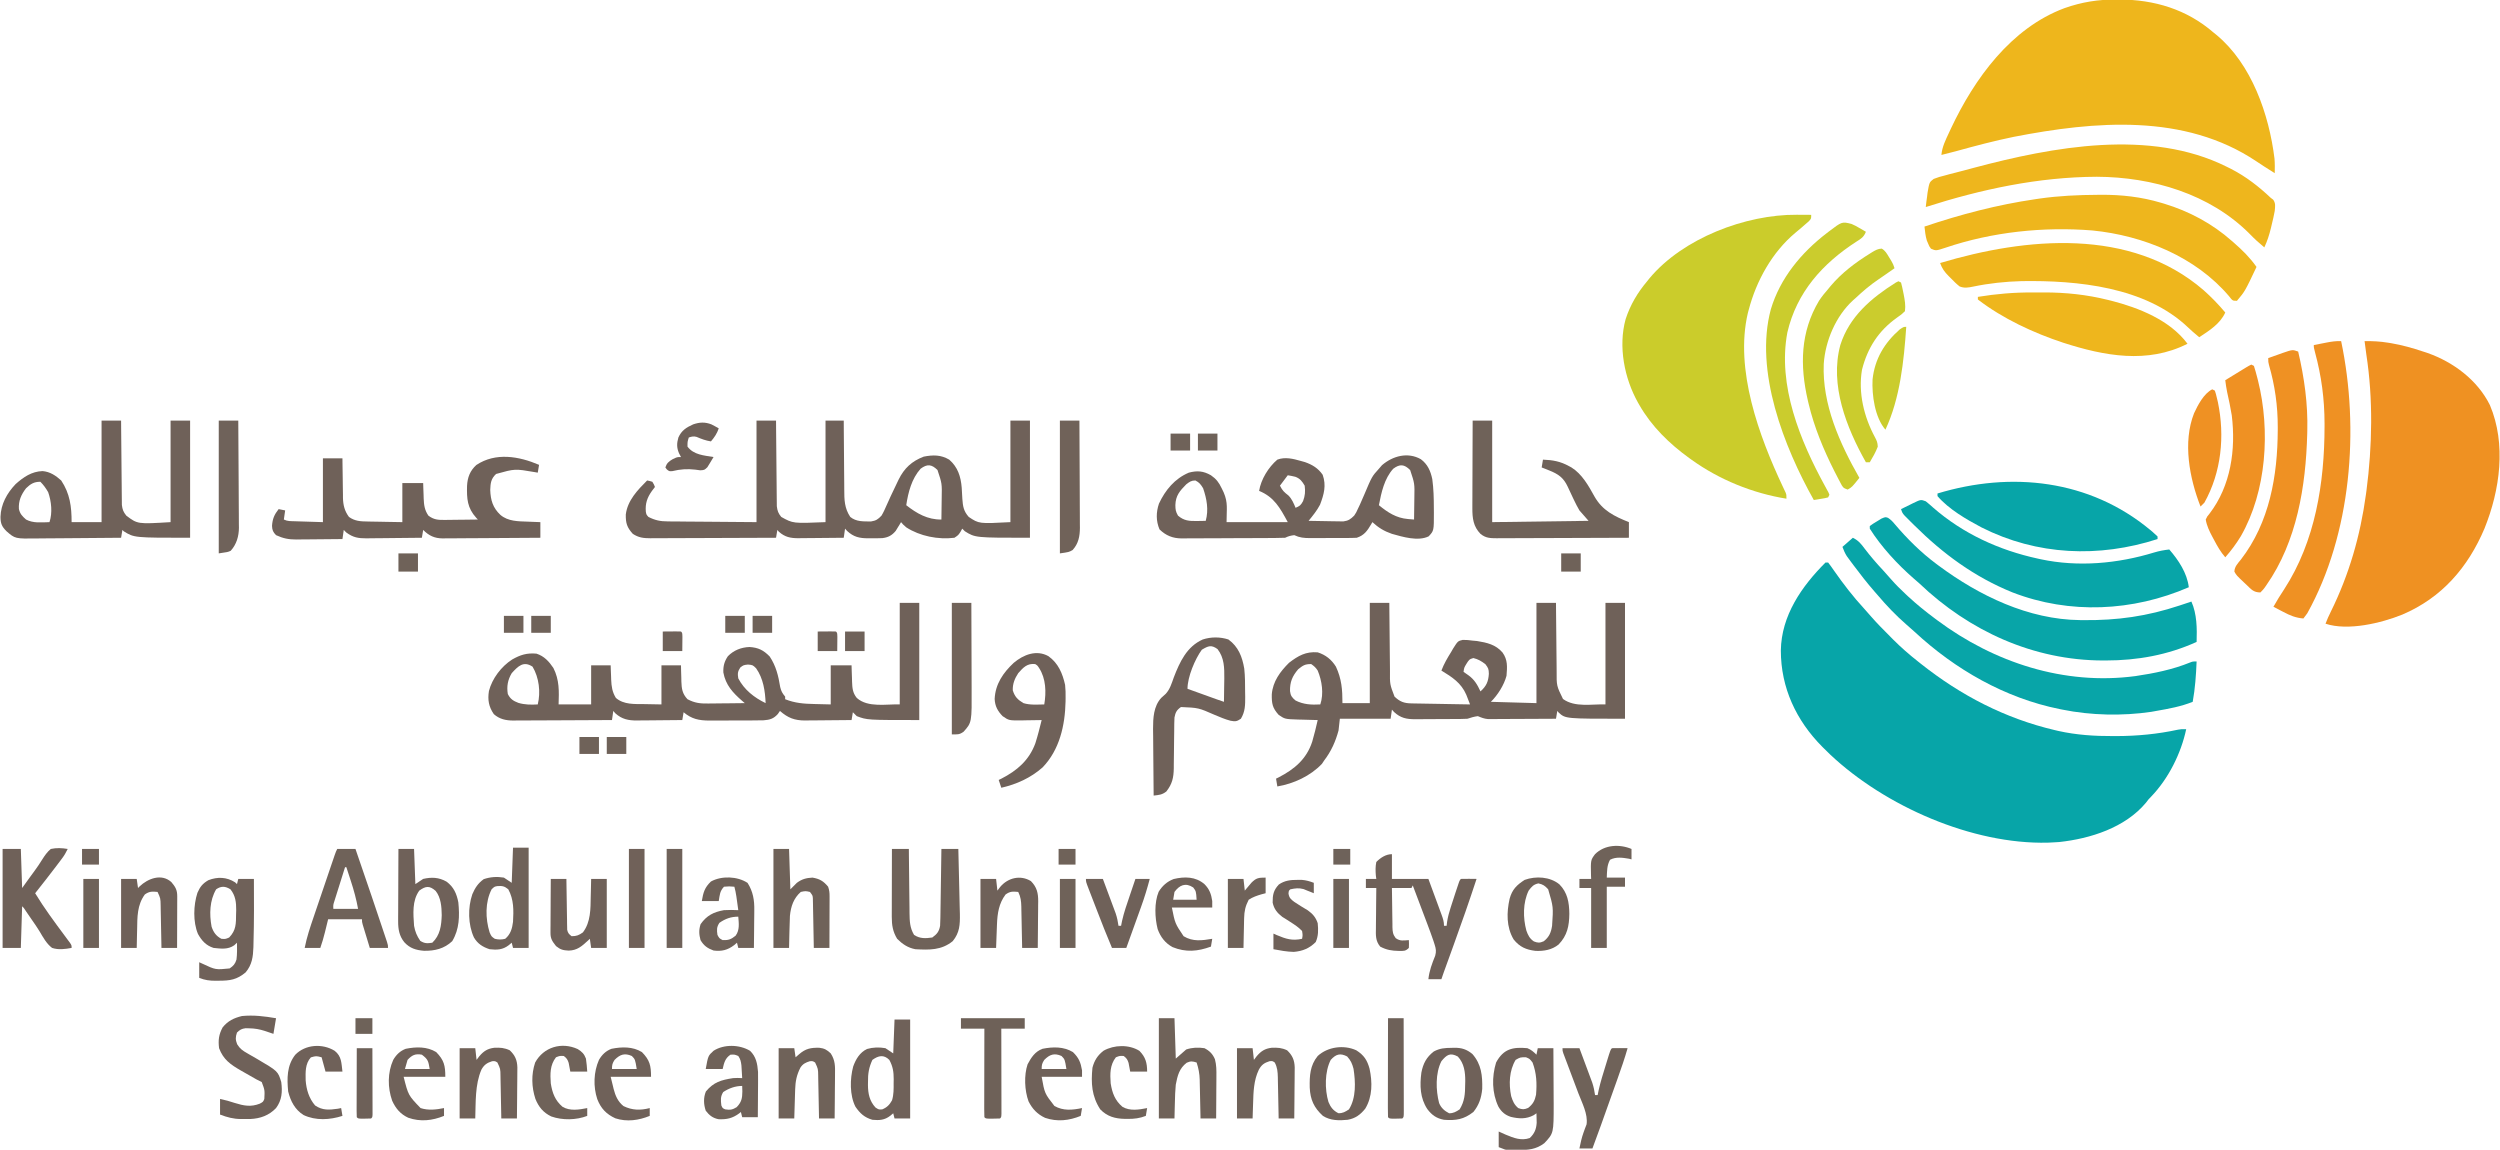<?xml version="1.0" encoding="UTF-8"?>
<svg version="1.1" xmlns="http://www.w3.org/2000/svg" width="1920" height="883">
<path d="M0 0 C0.66 0 1.32 0 2 0 C3.561 2.01 5.007 4.024 6.438 6.125 C13.618 16.413 21.215 26.3 29.734 35.523 C31.573 37.533 33.351 39.571 35.125 41.637 C39.618 46.783 44.422 51.606 49.25 56.438 C50.567 57.773 50.567 57.773 51.91 59.135 C57.958 65.195 64.277 70.703 71 76 C71.721 76.575 72.442 77.15 73.186 77.743 C103.891 102.081 137.94 119.789 176.188 128.75 C177.45 129.048 177.45 129.048 178.739 129.353 C192.803 132.486 206.71 133.375 221.062 133.312 C222.266 133.311 222.266 133.311 223.494 133.31 C239.556 133.272 255.053 131.767 270.767 128.38 C273 128 273 128 277 128 C273.048 146.69 263.314 166.073 250.043 179.852 C247.947 181.979 247.947 181.979 246.133 184.441 C230.103 203.672 203.399 212.092 179.438 214.688 C177.626 214.813 175.814 214.916 174 215 C172.399 215.079 172.399 215.079 170.766 215.16 C112.668 216.619 45.653 187.106 3.588 147.494 C2.045 146.009 0.518 144.51 -1 143 C-1.483 142.521 -1.966 142.042 -2.464 141.548 C-22.507 121.389 -34.312 96.201 -34.312 67.593 C-33.925 40.761 -18.341 18.341 0 0 Z " fill="#07A5A8" transform="translate(1402,432)"/>
<path d="M0 0 C0.703 0.001 1.406 0.001 2.13 0.002 C29.063 0.097 53.862 7.458 74.562 25.375 C75.299 25.967 76.035 26.558 76.793 27.168 C103.902 49.671 117.189 88.273 121.378 122.189 C121.693 125.925 121.629 129.629 121.562 133.375 C120.021 132.396 118.479 131.417 116.938 130.438 C115.924 129.797 114.911 129.156 113.867 128.496 C111.689 127.098 109.527 125.674 107.383 124.223 C52.249 87.315 -16.662 93.385 -78.825 105.463 C-93.861 108.532 -108.646 112.476 -123.432 116.557 C-127.088 117.552 -130.756 118.479 -134.438 119.375 C-133.9 113.15 -131.22 107.903 -128.625 102.312 C-128.134 101.253 -127.642 100.193 -127.136 99.101 C-109.065 60.753 -81.091 21.97 -39.871 6.613 C-26.542 1.93 -14.182 -0.041 0 0 Z " fill="#EEB61C" transform="translate(1625.438,-0.375)"/>
<path d="M0 0 C6.145 -0.116 11.937 0.205 18 1.188 C19.226 1.385 19.226 1.385 20.477 1.586 C28.88 3.024 36.925 5.299 45 8 C46.129 8.369 47.258 8.737 48.422 9.117 C68.316 16.153 86.756 29.948 96.25 49.125 C108.931 79.06 104.017 114.357 92.078 143.906 C79.392 173.862 59.264 197.1 29 210 C12.707 216.59 -12.877 222.708 -30 217 C-28.809 213.8 -27.41 210.749 -25.898 207.691 C-11.88 179.311 -3.272 149.371 1 118 C1.15 116.916 1.299 115.832 1.453 114.715 C5.907 80.656 6.616 44.361 1.364 10.37 C0.834 6.922 0.419 3.463 0 0 Z " fill="#EF9122" transform="translate(1816,262)"/>
<path d="M0 0 C1.598 0.007 1.598 0.007 3.229 0.014 C5.84 0.025 8.451 0.042 11.062 0.062 C11.062 3.062 11.062 3.062 9.156 5.078 C8.3 5.815 7.444 6.553 6.562 7.312 C5.645 8.116 4.727 8.919 3.781 9.746 C2.187 11.104 0.586 12.455 -1.031 13.785 C-18.915 28.701 -31.111 50.758 -36.938 73.062 C-37.151 73.854 -37.365 74.645 -37.586 75.461 C-47.82 118.919 -28.963 170.131 -10.68 208.909 C-10.32 209.678 -9.961 210.446 -9.59 211.238 C-9.27 211.908 -8.95 212.577 -8.621 213.267 C-7.938 215.062 -7.938 215.062 -7.938 218.062 C-33.967 213.864 -59.517 203.476 -80.938 188.062 C-81.491 187.667 -82.045 187.271 -82.616 186.863 C-97.942 175.774 -111.514 162.554 -120.938 146.062 C-121.276 145.472 -121.615 144.882 -121.963 144.274 C-132.426 125.636 -137.254 101.169 -131.452 80.152 C-127.875 69.165 -122.328 59.862 -114.938 51.062 C-114.366 50.346 -113.795 49.629 -113.207 48.891 C-87.567 18.057 -39.228 -0.317 0 0 Z " fill="#CBCC2B" transform="translate(1379.938,164.938)"/>
<path d="M0 0 C4.95 0 9.9 0 15 0 C15.015 1.932 15.029 3.865 15.044 5.856 C15.096 12.258 15.161 18.66 15.236 25.062 C15.28 28.942 15.32 32.821 15.346 36.701 C15.373 40.449 15.413 44.196 15.463 47.944 C15.48 49.37 15.491 50.796 15.498 52.222 C15.393 62.558 15.393 62.558 19 72 C23.132 75.926 26.318 77.106 31.93 77.205 C33.432 77.235 33.432 77.235 34.963 77.266 C36.041 77.282 37.12 77.299 38.23 77.316 C39.889 77.348 39.889 77.348 41.581 77.379 C45.116 77.445 48.652 77.504 52.188 77.562 C54.583 77.606 56.978 77.649 59.373 77.693 C65.249 77.8 71.124 77.902 77 78 C76.39 76.417 75.774 74.837 75.156 73.258 C74.814 72.378 74.472 71.497 74.119 70.59 C70.183 61.479 63.295 57.047 55 52 C56.962 46.841 59.582 42.356 62.5 37.688 C62.98 36.852 63.459 36.016 63.953 35.154 C67.652 29.316 67.652 29.316 71.421 28.433 C74.015 28.41 76.435 28.623 79 29 C80.644 29.147 80.644 29.147 82.32 29.297 C90.016 30.54 96.697 32.021 101.938 38.125 C106.009 43.801 105.56 49.158 105 56 C103.051 63.25 98.286 70.714 93 76 C104.55 76.33 116.1 76.66 128 77 C128 51.59 128 26.18 128 0 C132.95 0 137.9 0 143 0 C143.022 2.899 143.022 2.899 143.044 5.856 C143.096 12.258 143.161 18.66 143.236 25.062 C143.28 28.942 143.32 32.821 143.346 36.701 C143.373 40.449 143.413 44.196 143.463 47.944 C143.48 49.37 143.491 50.796 143.498 52.222 C143.425 63.736 143.425 63.736 148.375 73.812 C157.567 80.53 170.768 77.606 181 78 C181 52.26 181 26.52 181 0 C185.95 0 190.9 0 196 0 C196 29.37 196 58.74 196 89 C150.333 89 150.333 89 145.125 84.312 C144.568 83.663 144.568 83.663 144 83 C143.67 84.98 143.34 86.96 143 89 C135.259 89.051 127.518 89.086 119.776 89.11 C117.143 89.12 114.509 89.134 111.876 89.151 C108.09 89.175 104.305 89.186 100.52 89.195 C99.342 89.206 98.165 89.216 96.952 89.227 C95.851 89.227 94.751 89.227 93.616 89.227 C92.65 89.231 91.685 89.236 90.689 89.241 C87.792 88.981 85.668 88.114 83 87 C80.131 87.342 77.744 88.085 75 89 C73.452 89.101 71.9 89.148 70.348 89.161 C68.936 89.176 68.936 89.176 67.496 89.19 C65.972 89.197 65.972 89.197 64.418 89.203 C63.371 89.209 62.324 89.215 61.245 89.22 C59.029 89.23 56.812 89.236 54.595 89.24 C51.211 89.25 47.828 89.281 44.443 89.312 C42.289 89.319 40.135 89.324 37.98 89.328 C36.971 89.34 35.961 89.353 34.921 89.366 C28.196 89.344 23.734 88.518 18.625 83.812 C18.089 83.214 17.552 82.616 17 82 C16.67 84.31 16.34 86.62 16 89 C3.13 89 -9.74 89 -23 89 C-23.33 91.97 -23.66 94.94 -24 98 C-26.312 106.549 -29.632 113.969 -35 121 C-35.578 121.866 -36.155 122.733 -36.75 123.625 C-45.617 132.984 -58.418 138.867 -71 141 C-71.33 139.02 -71.66 137.04 -72 135 C-71.31 134.66 -70.621 134.319 -69.91 133.969 C-57.813 127.729 -48.571 119.942 -44.217 106.602 C-42.611 101.114 -41.265 95.575 -40 90 C-40.696 89.985 -41.391 89.971 -42.108 89.956 C-45.281 89.881 -48.453 89.784 -51.625 89.688 C-52.719 89.665 -53.814 89.642 -54.941 89.619 C-65.195 89.277 -65.195 89.277 -70 86 C-74.824 80.655 -75.367 77.295 -75.266 70.223 C-74.453 60.367 -68.87 52.818 -62 46 C-54.912 40.569 -49.067 37.244 -40 38 C-33.857 39.972 -29.392 43.534 -26 49 C-21.627 58.486 -21 66.503 -21 77 C-14.07 77 -7.14 77 0 77 C0 51.59 0 26.18 0 0 Z M74.188 46.875 C72.442 49.757 72.442 49.757 72 53 C73.194 53.903 74.432 54.748 75.688 55.562 C80.372 58.916 82.615 62.84 85 68 C89.514 63.937 91.069 60.51 91.438 54.5 C91.358 50.845 91.094 50.123 88.75 47.062 C85.594 44.695 83.361 43.349 79.562 42.375 C76.327 43.164 75.95 44.127 74.188 46.875 Z M-55 51 C-59.518 56.316 -61.402 60.757 -61.266 67.781 C-60.841 71.328 -59.734 72.732 -57 75 C-50.824 78.107 -44.8 78.383 -38 78 C-35.248 69.745 -36.697 59.916 -40 52 C-41.53 49.653 -42.655 48.659 -45 47 C-49.875 47 -51.226 47.996 -55 51 Z " fill="#6F6159" transform="translate(1052,463)"/>
<path d="M0 0 C4.95 0 9.9 0 15 0 C15.015 2.064 15.029 4.128 15.044 6.255 C15.095 13.08 15.161 19.905 15.236 26.73 C15.28 30.868 15.32 35.005 15.346 39.143 C15.372 43.137 15.413 47.131 15.463 51.125 C15.48 52.648 15.491 54.17 15.498 55.693 C15.507 57.828 15.535 59.963 15.568 62.098 C15.579 63.313 15.59 64.528 15.601 65.779 C16.049 69.398 16.693 71.184 19 74 C28.059 79.048 28.059 79.048 53 78 C53 52.26 53 26.52 53 0 C57.62 0 62.24 0 67 0 C67.009 1.957 67.019 3.915 67.028 5.932 C67.064 12.422 67.118 18.912 67.184 25.401 C67.223 29.334 67.256 33.266 67.271 37.198 C67.286 40.998 67.321 44.797 67.368 48.597 C67.383 50.042 67.391 51.486 67.392 52.931 C67.401 60.818 67.507 67.256 72 74 C76.659 77.823 82.101 77.394 87.879 77.496 C91.809 76.871 93.261 75.881 96 73 C97.507 70.513 98.661 67.917 99.812 65.25 C100.501 63.727 101.191 62.205 101.883 60.684 C102.231 59.909 102.58 59.134 102.938 58.335 C104.623 54.629 106.391 50.966 108.188 47.312 C108.496 46.666 108.804 46.02 109.122 45.354 C113.475 36.531 119.273 31.187 128.438 27.688 C135.615 26.302 141.509 26.203 148 30 C154.587 35.719 156.886 42.946 157.59 51.48 C157.781 54.35 157.939 57.219 158.084 60.092 C158.474 65.787 159.046 69.579 163 74 C170.89 79.281 170.89 79.281 195 78 C195 52.26 195 26.52 195 0 C199.95 0 204.9 0 210 0 C210 29.7 210 59.4 210 90 C168 90 168 90 160 85 C159.34 84.34 158.68 83.68 158 83 C157.567 83.784 157.134 84.567 156.688 85.375 C155 88 155 88 152 90 C139.602 91.56 125.504 88.808 115 82 C112.375 79.688 112.375 79.688 111 78 C110.636 78.615 110.273 79.23 109.898 79.863 C109.396 80.672 108.893 81.48 108.375 82.312 C107.888 83.113 107.4 83.914 106.898 84.738 C104 88.191 101.164 89.745 96.646 90.278 C93.924 90.403 91.225 90.409 88.5 90.375 C87.576 90.387 86.651 90.398 85.699 90.41 C79.09 90.382 74.632 89.424 69.625 84.812 C68.821 83.915 68.821 83.915 68 83 C67.67 85.31 67.34 87.62 67 90 C61.128 90.074 55.257 90.129 49.385 90.165 C47.389 90.18 45.393 90.2 43.397 90.226 C40.522 90.263 37.648 90.28 34.773 90.293 C33.442 90.316 33.442 90.316 32.083 90.34 C26.077 90.342 21.749 89.474 17.125 85.312 C16.568 84.663 16.568 84.663 16 84 C15.67 85.98 15.34 87.96 15 90 C1.544 90.07 -11.912 90.123 -25.369 90.155 C-31.617 90.171 -37.865 90.192 -44.114 90.226 C-50.144 90.259 -56.174 90.277 -62.204 90.285 C-64.504 90.29 -66.805 90.301 -69.105 90.317 C-72.328 90.339 -75.55 90.342 -78.772 90.341 C-80.198 90.357 -80.198 90.357 -81.654 90.373 C-86.861 90.349 -90.508 89.938 -95 87 C-99.515 81.997 -100.49 78.777 -100.395 72.133 C-99.03 61.301 -91.374 53.403 -84 46 C-82.078 46.371 -82.078 46.371 -80 47 C-78.75 49.062 -78.75 49.062 -78 51 C-78.784 52.031 -79.567 53.062 -80.375 54.125 C-83.96 59.173 -85.543 63.751 -85 70 C-84.575 72.266 -84.575 72.266 -83 74 C-77.993 76.559 -73.867 77.444 -68.229 77.432 C-67.475 77.443 -66.72 77.453 -65.943 77.464 C-63.526 77.493 -61.109 77.503 -58.691 77.512 C-57.189 77.527 -55.687 77.544 -54.185 77.562 C-48.645 77.62 -43.104 77.652 -37.562 77.688 C-18.969 77.842 -18.969 77.842 0 78 C0 52.26 0 26.52 0 0 Z M126 37 C119.163 44.655 116.508 55.028 115 65 C123.069 71.355 131.486 76.178 142 76 C142.075 71.874 142.129 67.748 142.165 63.622 C142.18 62.222 142.2 60.821 142.226 59.421 C142.458 48.364 142.458 48.364 139 38 C134.497 33.497 131.069 33.199 126 37 Z " fill="#6F6159" transform="translate(581,323)"/>
<path d="M0 0 C4.95 0 9.9 0 15 0 C15 29.7 15 59.4 15 90 C-25 90 -25 90 -33 87 C-33.99 86.01 -34.98 85.02 -36 84 C-36.33 85.98 -36.66 87.96 -37 90 C-42.996 90.074 -48.991 90.129 -54.987 90.165 C-57.025 90.18 -59.063 90.2 -61.1 90.226 C-64.037 90.263 -66.973 90.28 -69.91 90.293 C-70.815 90.308 -71.719 90.324 -72.651 90.34 C-80.669 90.342 -85.863 88.393 -92 83 C-92.536 83.784 -93.073 84.567 -93.625 85.375 C-96.877 88.969 -99.7 89.829 -104.536 90.189 C-107.671 90.282 -110.798 90.303 -113.934 90.301 C-115.085 90.305 -116.236 90.309 -117.422 90.314 C-119.852 90.319 -122.282 90.32 -124.712 90.316 C-128.421 90.313 -132.129 90.336 -135.838 90.361 C-138.203 90.364 -140.568 90.364 -142.934 90.363 C-144.038 90.372 -145.142 90.382 -146.28 90.391 C-154.216 90.344 -159.765 89.238 -166 84 C-166.33 85.98 -166.66 87.96 -167 90 C-172.853 90.074 -178.706 90.129 -184.56 90.165 C-186.549 90.18 -188.538 90.2 -190.528 90.226 C-193.395 90.263 -196.262 90.28 -199.129 90.293 C-200.011 90.308 -200.894 90.324 -201.803 90.34 C-208.443 90.342 -213.337 89.389 -218.438 84.812 C-218.953 84.214 -219.469 83.616 -220 83 C-220.33 85.31 -220.66 87.62 -221 90 C-231.571 90.07 -242.141 90.123 -252.712 90.155 C-257.62 90.171 -262.529 90.192 -267.438 90.226 C-272.177 90.259 -276.917 90.277 -281.657 90.285 C-283.463 90.29 -285.268 90.301 -287.074 90.317 C-289.609 90.339 -292.143 90.342 -294.678 90.341 C-295.79 90.357 -295.79 90.357 -296.925 90.373 C-302.566 90.34 -307.427 89.279 -311.742 85.457 C-315.667 79.759 -316.575 74.465 -315.5 67.688 C-313.028 58.081 -305.98 48.84 -297.664 43.5 C-291.313 39.883 -286.33 38.344 -279 39 C-273.119 40.882 -269.366 44.971 -266 50 C-261.331 59.214 -261.653 67.937 -262 78 C-253.75 78 -245.5 78 -237 78 C-237 68.1 -237 58.2 -237 48 C-232.05 48 -227.1 48 -222 48 C-221.944 49.827 -221.944 49.827 -221.887 51.691 C-221.821 53.315 -221.755 54.939 -221.688 56.562 C-221.665 57.362 -221.642 58.162 -221.619 58.986 C-221.384 64.213 -220.817 68.451 -218 73 C-211.895 78.311 -203.627 77.66 -196 77.75 C-191.71 77.832 -187.42 77.915 -183 78 C-183 68.1 -183 58.2 -183 48 C-178.05 48 -173.1 48 -168 48 C-167.961 50.061 -167.961 50.061 -167.922 52.164 C-167.866 53.984 -167.808 55.805 -167.75 57.625 C-167.736 58.529 -167.722 59.432 -167.707 60.363 C-167.502 65.975 -167.012 69.739 -163 74 C-157.572 76.871 -153.3 77.415 -147.223 77.293 C-146.411 77.289 -145.6 77.284 -144.764 77.28 C-142.196 77.263 -139.63 77.226 -137.062 77.188 C-135.312 77.172 -133.561 77.159 -131.811 77.146 C-127.54 77.114 -123.27 77.062 -119 77 C-119.68 76.42 -120.36 75.84 -121.06 75.242 C-128.211 69.003 -133.708 63.101 -135.465 53.445 C-135.667 48.641 -134.725 45.041 -132 41 C-127.532 36.4 -121.775 34.148 -115.406 33.898 C-108.692 34.323 -104.609 36.314 -99.875 41.188 C-94.969 48.547 -93.226 56.011 -91.809 64.645 C-91.016 67.936 -90.134 69.464 -88 72 C-88 72.66 -88 73.32 -88 74 C-80.41 77.028 -73.559 77.529 -65.438 77.688 C-59.281 77.842 -59.281 77.842 -53 78 C-53 68.1 -53 58.2 -53 48 C-47.72 48 -42.44 48 -37 48 C-36.963 49.386 -36.925 50.771 -36.887 52.199 C-36.821 54.029 -36.755 55.858 -36.688 57.688 C-36.665 58.6 -36.642 59.512 -36.619 60.451 C-36.421 65.402 -36.221 68.99 -33 73 C-24.428 80.742 -10.027 77.599 0 78 C0 52.26 0 26.52 0 0 Z M-298 54 C-301.055 59.156 -301.952 64.112 -301 70 C-299.056 73.889 -296.812 75.3 -292.875 76.812 C-287.91 78.283 -283.136 78.29 -278 78 C-275.686 68.583 -276.981 57.376 -282 49 C-288.948 44.368 -293.122 48.625 -298 54 Z M-122.438 49.625 C-124.496 52.754 -124.591 54.308 -124 58 C-119.431 66.758 -111.764 72.78 -103 77 C-103.365 67.723 -104.791 57.995 -110.312 50.25 C-112.887 47.714 -112.887 47.714 -116.562 47.375 C-119.996 47.764 -119.996 47.764 -122.438 49.625 Z " fill="#6F6159" transform="translate(691,463)"/>
<path d="M0 0 C0.805 -0.008 1.609 -0.016 2.438 -0.024 C18.07 -0.143 33.475 1.581 48.5 6.062 C49.365 6.317 50.23 6.571 51.122 6.833 C70.31 12.692 87.903 22.064 102.938 35.375 C103.439 35.811 103.941 36.247 104.458 36.696 C111.006 42.399 116.925 48.227 121.938 55.375 C113.083 74.081 113.083 74.081 106.938 81.375 C103.938 81.375 103.938 81.375 102.535 80.012 C102.029 79.368 101.522 78.725 101 78.062 C75.304 47.582 34.922 31.257 -4.062 27.375 C-41.703 24.349 -81.166 28.499 -116.988 40.634 C-124.242 43.031 -124.242 43.031 -128.062 41.375 C-129.391 39.59 -129.391 39.59 -130.312 37.312 C-130.784 36.212 -130.784 36.212 -131.266 35.09 C-132.312 31.526 -132.672 28.068 -133.062 24.375 C-105.171 14.993 -77.233 7.648 -48.062 3.375 C-46.95 3.21 -45.838 3.045 -44.692 2.875 C-29.796 0.749 -15.025 0.077 0 0 Z " fill="#EEB61D" transform="translate(1611.062,149.625)"/>
<path d="M0 0 C2.203 1.426 3.583 2.877 5.248 4.902 C14.661 16.012 25.322 26.614 37.014 35.304 C37.909 35.973 37.909 35.973 38.822 36.656 C70.054 59.84 107.901 78.136 147.518 78.542 C148.706 78.557 148.706 78.557 149.918 78.572 C176.226 78.831 198.966 75.619 224.014 67.304 C225.331 66.867 225.331 66.867 226.675 66.422 C228.789 65.719 230.902 65.013 233.014 64.304 C237.287 73.909 237.355 84.954 237.014 95.304 C214.812 105.357 191.614 109.534 167.326 109.554 C166.596 109.555 165.867 109.555 165.115 109.556 C111.756 109.478 62.381 86.938 24.014 50.304 C22.584 49.045 21.147 47.794 19.701 46.554 C7.333 35.795 -5.219 22.204 -13.986 8.304 C-13.986 7.644 -13.986 6.984 -13.986 6.304 C-11.502 4.507 -11.502 4.507 -8.236 2.554 C-7.169 1.899 -6.102 1.244 -5.002 0.57 C-1.986 -0.696 -1.986 -0.696 0 0 Z " fill="#08A5A8" transform="translate(1449.986,397.696)"/>
<path d="M0 0 C1.723 0.851 1.723 0.851 3.48 1.719 C14.944 7.632 24.651 15.157 34 24 C34.588 24.437 35.176 24.874 35.781 25.324 C37.845 28.162 37.287 30.566 37 34 C36.369 37.537 35.548 41.012 34.688 44.5 C34.474 45.411 34.261 46.323 34.041 47.262 C32.789 52.443 31.262 57.172 29 62 C25.076 58.744 21.408 55.427 17.875 51.75 C-12.756 20.859 -57.112 7.951 -99.625 7.75 C-144.603 7.96 -188.317 17.338 -231 31 C-230.741 28.309 -230.397 25.672 -230 23 C-229.885 22.03 -229.771 21.06 -229.652 20.061 C-228.274 11.979 -228.274 11.979 -224.927 9.407 C-222.082 8.244 -219.302 7.466 -216.312 6.75 C-214.66 6.292 -214.66 6.292 -212.975 5.825 C-209.328 4.831 -205.667 3.916 -202 3 C-199.45 2.318 -196.9 1.633 -194.352 0.945 C-133.378 -15.295 -58.774 -29.291 0 0 Z " fill="#EEB61D" transform="translate(1710,128)"/>
<path d="M0 0 C4.339 2.169 6.266 4.606 9.062 8.375 C13.534 14.239 18.249 19.713 23.297 25.086 C25.371 27.322 27.37 29.583 29.355 31.895 C32.882 35.94 36.637 39.657 40.562 43.312 C41.256 43.96 41.95 44.607 42.666 45.274 C49.151 51.253 55.921 56.745 63 62 C63.569 62.426 64.139 62.852 64.725 63.292 C108.438 95.864 162.34 113.516 216.969 106.246 C231.132 104.166 245.588 101.243 258.895 95.82 C261 95 261 95 264 95 C263.554 105.466 262.879 115.677 261 126 C251.907 129.656 242.621 131.304 233 133 C231.717 133.231 230.435 133.461 229.113 133.699 C207.049 136.95 182.811 136.456 161 132 C159.899 131.783 159.899 131.783 158.776 131.562 C116.911 123.135 78.551 101.145 47.445 72.262 C45.335 70.31 43.188 68.427 41 66.562 C33.065 59.654 25.791 52.026 19 44 C18.215 43.104 17.43 42.208 16.621 41.285 C10.927 34.744 5.608 27.963 0.438 21 C-0.17 20.187 -0.778 19.374 -1.405 18.536 C-2.258 17.373 -2.258 17.373 -3.129 16.188 C-3.635 15.5 -4.141 14.813 -4.662 14.105 C-6.114 11.82 -7.07 9.538 -8 7 C-5.36 4.69 -2.72 2.38 0 0 Z " fill="#08A5A8" transform="translate(1423,413)"/>
<path d="M0 0 C1.948 1.559 3.782 3.139 5.625 4.812 C28.545 24.852 56.376 37.577 86 44 C86.733 44.164 87.467 44.327 88.223 44.496 C117.101 50.659 147.423 47.855 175.391 39.305 C179.262 38.148 182.987 37.445 187 37 C194.073 45.126 200.71 55.104 202 66 C159.081 84.578 110.614 87.003 66.586 69.961 C37.422 58.136 13.404 40.471 -8.812 18.438 C-9.704 17.556 -10.595 16.674 -11.513 15.766 C-12.34 14.934 -13.167 14.103 -14.02 13.246 C-14.763 12.5 -15.507 11.754 -16.273 10.986 C-18 9 -18 9 -19 6 C-16.59 4.798 -14.173 3.613 -11.75 2.438 C-11.068 2.095 -10.386 1.753 -9.684 1.4 C-3.814 -1.42 -3.814 -1.42 0 0 Z " fill="#08A5A8" transform="translate(1479,385)"/>
<path d="M0 0 C5.222 3.877 7.492 9.061 8.789 15.328 C9.802 22.72 9.972 29.998 9.977 37.453 C9.989 38.594 10.001 39.735 10.014 40.91 C10.038 54.922 10.038 54.922 6 59.242 C-2.168 63.254 -13.957 59.636 -22.211 57.328 C-28.159 55.296 -32.602 52.583 -37.211 48.328 C-37.525 48.871 -37.84 49.414 -38.164 49.973 C-41.205 55.056 -43.413 58.396 -49.211 60.328 C-50.611 60.424 -52.016 60.466 -53.419 60.473 C-54.686 60.483 -54.686 60.483 -55.979 60.493 C-56.888 60.494 -57.797 60.495 -58.734 60.496 C-59.673 60.499 -60.611 60.503 -61.578 60.506 C-63.563 60.511 -65.549 60.514 -67.534 60.513 C-70.567 60.516 -73.6 60.534 -76.633 60.553 C-78.562 60.556 -80.492 60.558 -82.422 60.559 C-83.327 60.566 -84.233 60.573 -85.165 60.58 C-89.7 60.564 -93.04 60.288 -97.211 58.328 C-99.889 58.639 -101.807 59.126 -104.211 60.328 C-106.884 60.442 -109.532 60.496 -112.206 60.505 C-113.032 60.512 -113.858 60.518 -114.709 60.525 C-117.452 60.545 -120.195 60.556 -122.938 60.566 C-123.874 60.57 -124.811 60.575 -125.777 60.579 C-130.74 60.6 -135.703 60.614 -140.666 60.623 C-145.783 60.634 -150.901 60.669 -156.018 60.708 C-159.96 60.735 -163.901 60.743 -167.842 60.747 C-169.728 60.751 -171.614 60.763 -173.499 60.782 C-176.147 60.806 -178.793 60.805 -181.44 60.798 C-182.598 60.817 -182.598 60.817 -183.78 60.837 C-190.575 60.772 -195.827 58.653 -200.711 53.891 C-203.457 47.369 -203.385 40.834 -201.141 34.133 C-196.237 23.656 -189.027 14.926 -178.211 10.328 C-171.794 8.63 -167.078 8.992 -161.211 12.328 C-157.098 15.193 -155.106 17.813 -152.961 22.328 C-152.461 23.359 -151.961 24.391 -151.445 25.453 C-147.975 33.537 -149.211 38.142 -149.211 48.328 C-133.701 48.328 -118.191 48.328 -102.211 48.328 C-108.153 37.292 -112.713 29.045 -124.211 24.328 C-122.786 15.486 -117.025 6.108 -110.211 0.328 C-104.291 -1.926 -98.103 -0.362 -92.211 1.328 C-91.156 1.622 -90.102 1.916 -89.016 2.219 C-83.313 4.228 -78.876 6.917 -75.398 11.953 C-72.489 20.221 -74.408 26.961 -77.434 34.957 C-79.836 39.514 -82.954 43.354 -86.211 47.328 C-82.03 47.427 -77.85 47.5 -73.668 47.548 C-72.247 47.568 -70.826 47.595 -69.406 47.63 C-67.357 47.679 -65.31 47.701 -63.262 47.719 C-61.416 47.75 -61.416 47.75 -59.532 47.782 C-55.592 47.243 -54.011 46.093 -51.211 43.328 C-49.587 40.877 -49.587 40.877 -48.336 38.078 C-47.833 37.026 -47.33 35.974 -46.812 34.891 C-45.674 32.358 -44.564 29.823 -43.484 27.266 C-37.55 13.223 -37.55 13.223 -32.211 7.328 C-31.427 6.421 -30.643 5.513 -29.836 4.578 C-21.471 -2.592 -9.988 -5.651 0 0 Z M-21.211 7.328 C-28.023 14.835 -30.359 25.566 -32.211 35.328 C-25.38 40.912 -18.882 45.183 -9.922 45.934 C-8.592 46.05 -8.592 46.05 -7.236 46.169 C-6.568 46.221 -5.899 46.274 -5.211 46.328 C-5.136 42.202 -5.082 38.077 -5.046 33.95 C-5.031 32.55 -5.011 31.149 -4.985 29.749 C-4.753 18.692 -4.753 18.692 -8.211 8.328 C-12.714 3.825 -16.142 3.527 -21.211 7.328 Z M-102.211 12.328 C-105.181 16.288 -105.181 16.288 -108.211 20.328 C-106.293 24.163 -104.98 25.293 -101.742 27.824 C-99.034 30.484 -97.67 33.87 -96.211 37.328 C-92.948 35.939 -92.29 35.469 -90.461 32.203 C-88.889 28.003 -88.643 24.799 -89.211 20.328 C-91.174 17.016 -92.662 14.924 -96.324 13.516 C-98.264 13.02 -100.237 12.663 -102.211 12.328 Z M-180.211 19.328 C-185.142 24.364 -188.314 27.939 -188.523 35.203 C-188.482 38.75 -188.305 40.162 -186.523 43.328 C-181.933 47.298 -177.851 47.564 -171.898 47.453 C-170.644 47.435 -169.39 47.417 -168.098 47.398 C-167.145 47.375 -166.192 47.352 -165.211 47.328 C-162.861 38.838 -164.397 30.555 -167.211 22.328 C-169.027 19.341 -170.091 17.906 -173.148 16.328 C-176.358 16.328 -177.65 17.363 -180.211 19.328 Z " fill="#6F6159" transform="translate(1091.211,352.672)"/>
<path d="M0 0 C6.028 5.341 11.565 11.067 16.746 17.238 C12.929 25.847 4.366 31.241 -3.254 36.238 C-4.244 35.393 -5.234 34.547 -6.254 33.676 C-6.907 33.121 -7.561 32.567 -8.234 31.996 C-9.473 30.918 -10.69 29.813 -11.867 28.668 C-44.621 -2.505 -96.944 -7.54 -139.732 -6.859 C-152.235 -6.513 -164.645 -5.206 -176.891 -2.639 C-180.684 -1.874 -183.62 -1.321 -187.254 -2.762 C-189.684 -4.659 -191.802 -6.797 -193.941 -9.012 C-194.522 -9.585 -195.103 -10.159 -195.701 -10.75 C-198.86 -13.956 -200.716 -16.464 -202.254 -20.762 C-136.301 -40.496 -55.944 -48.206 0 0 Z " fill="#EEB61D" transform="translate(1692.254,222.762)"/>
<path d="M0 0 C0.57 0.473 1.141 0.946 1.729 1.433 C3.089 2.597 4.394 3.824 5.688 5.062 C5.688 5.723 5.688 6.383 5.688 7.062 C-39.334 21.584 -86.761 19.714 -129.492 -1.879 C-140.989 -7.947 -154.816 -15.952 -163.312 -25.938 C-163.312 -26.598 -163.312 -27.258 -163.312 -27.938 C-106.765 -45.099 -46.586 -38.672 0 0 Z " fill="#07A5A8" transform="translate(1651.312,406.938)"/>
<path d="M0 0 C4.95 0 9.9 0 15 0 C15.015 2.034 15.029 4.067 15.044 6.163 C15.095 12.888 15.161 19.614 15.236 26.339 C15.28 30.416 15.32 34.493 15.346 38.57 C15.372 42.506 15.413 46.442 15.463 50.377 C15.48 51.877 15.491 53.378 15.498 54.878 C15.507 56.982 15.535 59.086 15.568 61.19 C15.579 62.387 15.59 63.584 15.601 64.817 C16.053 68.422 16.745 70.163 19 73 C27.684 79.547 27.684 79.547 53 78 C53 52.26 53 26.52 53 0 C57.95 0 62.9 0 68 0 C68 29.7 68 59.4 68 90 C25 90 25 90 17 85 C16.67 84.67 16.34 84.34 16 84 C15.67 85.98 15.34 87.96 15 90 C4.708 90.116 -5.585 90.205 -15.878 90.259 C-20.658 90.285 -25.437 90.32 -30.217 90.377 C-34.833 90.432 -39.45 90.461 -44.066 90.474 C-45.824 90.484 -47.581 90.502 -49.338 90.529 C-66.36 90.78 -66.36 90.78 -73 85 C-76.624 81.416 -77.587 79.015 -77.625 73.938 C-77.305 64.177 -72.7 55.833 -66.039 48.82 C-59.922 43.36 -53.673 39.072 -45.285 38.793 C-39.459 39.321 -35.251 42.208 -31 46 C-24.27 56.087 -23 66.127 -23 78 C-15.41 78 -7.82 78 0 78 C0 52.26 0 26.52 0 0 Z M-58 52 C-61.774 56.878 -63.876 61.696 -63.484 67.922 C-62.594 71.74 -60.934 73.385 -58 76 C-52.488 78.958 -46.091 78.177 -40 78 C-37.612 70.836 -38.521 62.078 -41 55 C-42.795 51.915 -44.487 49.513 -47 47 C-51.978 47 -54.515 48.663 -58 52 Z " fill="#6F6159" transform="translate(78,323)"/>
<path d="M0 0 C-0.33 1.98 -0.66 3.96 -1 6 C-1.822 5.856 -2.645 5.711 -3.492 5.562 C-18.565 2.968 -18.565 2.968 -33 7 C-36.978 10.687 -37.3 14.106 -37.5 19.312 C-37.224 27.141 -35.485 33.006 -29.688 38.438 C-23.74 43.492 -15.964 43.369 -8.562 43.625 C-7.64 43.664 -6.718 43.702 -5.768 43.742 C-3.512 43.836 -1.256 43.919 1 44 C1 47.96 1 51.92 1 56 C-9.44 56.093 -19.88 56.164 -30.321 56.207 C-35.169 56.228 -40.017 56.256 -44.865 56.302 C-49.546 56.345 -54.228 56.369 -58.909 56.38 C-60.692 56.387 -62.476 56.401 -64.259 56.423 C-66.763 56.452 -69.266 56.456 -71.77 56.454 C-72.868 56.476 -72.868 56.476 -73.989 56.498 C-80.281 56.448 -84.55 54.45 -89 50 C-89.33 51.98 -89.66 53.96 -90 56 C-97.135 56.102 -104.27 56.172 -111.405 56.22 C-113.831 56.24 -116.257 56.267 -118.682 56.302 C-122.175 56.35 -125.667 56.373 -129.16 56.391 C-130.24 56.411 -131.319 56.432 -132.431 56.453 C-138.874 56.455 -142.752 55.821 -148 52 C-148.66 51.34 -149.32 50.68 -150 50 C-150.33 52.31 -150.66 54.62 -151 57 C-156.977 57.074 -162.954 57.129 -168.932 57.165 C-170.963 57.18 -172.994 57.2 -175.025 57.226 C-177.954 57.263 -180.883 57.28 -183.812 57.293 C-184.712 57.308 -185.611 57.324 -186.538 57.34 C-192.38 57.341 -196.678 56.46 -202 54 C-204.289 51.641 -204.953 50.163 -205.086 46.887 C-204.742 41.501 -203.337 38.198 -200 34 C-198.35 34.33 -196.7 34.66 -195 35 C-195.33 37.31 -195.66 39.62 -196 42 C-193.209 43.396 -190.798 43.218 -187.68 43.316 C-186.548 43.355 -185.416 43.393 -184.25 43.432 C-182.806 43.475 -181.362 43.518 -179.875 43.562 C-173.007 43.779 -173.007 43.779 -166 44 C-166 27.83 -166 11.66 -166 -5 C-161.05 -5 -156.1 -5 -151 -5 C-150.991 -3.921 -150.981 -2.842 -150.972 -1.73 C-150.932 2.303 -150.866 6.336 -150.792 10.369 C-150.764 12.108 -150.743 13.848 -150.729 15.588 C-150.707 18.101 -150.661 20.613 -150.609 23.125 C-150.608 23.893 -150.607 24.661 -150.606 25.452 C-150.459 30.975 -149.334 35.503 -146 40 C-141.518 43.225 -137.126 43.465 -131.758 43.512 C-130.989 43.53 -130.221 43.548 -129.429 43.566 C-126.995 43.62 -124.56 43.654 -122.125 43.688 C-120.466 43.721 -118.807 43.755 -117.148 43.791 C-113.099 43.878 -109.05 43.938 -105 44 C-105 34.1 -105 24.2 -105 14 C-99.72 14 -94.44 14 -89 14 C-88.944 15.953 -88.944 15.953 -88.887 17.945 C-88.821 19.672 -88.755 21.398 -88.688 23.125 C-88.665 23.981 -88.642 24.837 -88.619 25.719 C-88.404 30.802 -87.969 34.687 -85 39 C-80.896 42.166 -77.301 42.404 -72.293 42.293 C-71.568 42.289 -70.842 42.284 -70.095 42.28 C-67.792 42.263 -65.49 42.226 -63.188 42.188 C-61.62 42.172 -60.053 42.159 -58.486 42.146 C-54.657 42.114 -50.829 42.062 -47 42 C-47.41 41.564 -47.82 41.129 -48.242 40.68 C-55.165 33.029 -55.546 26.063 -55.312 16.152 C-54.961 9.629 -53.048 4.581 -48.188 0.125 C-33.395 -9.737 -15.529 -6.642 0 0 Z " fill="#6F6159" transform="translate(414,357)"/>
<path d="M0 0 C2.906 0.016 5.811 0 8.718 -0.019 C25.263 -0.038 41.572 1.691 57.653 5.704 C58.517 5.917 59.381 6.13 60.272 6.349 C81.528 11.774 105.37 21.276 118.841 39.391 C88.034 55.019 54.931 48.747 23.463 38.626 C0.592 31.076 -22.988 20.151 -42.159 5.391 C-42.159 4.731 -42.159 4.071 -42.159 3.391 C-28.056 1.093 -14.289 -0.094 0 0 Z " fill="#EEB61D" transform="translate(1561.159,224.609)"/>
<path d="M0 0 C14.224 67.531 7.816 148.11 -26 209 C-26.973 210.353 -27.965 211.693 -29 213 C-34.913 212.511 -39.225 210.698 -44.438 207.938 C-45.535 207.372 -45.535 207.372 -46.654 206.795 C-48.441 205.872 -50.221 204.937 -52 204 C-49.417 199.386 -46.688 194.964 -43.75 190.562 C-19.815 153.683 -12.786 108.828 -12.75 65.562 C-12.749 64.823 -12.749 64.083 -12.748 63.321 C-12.775 44.556 -15.095 26.891 -20.012 8.762 C-21 5 -21 5 -21 3 C-18.439 2.494 -15.876 1.995 -13.312 1.5 C-12.231 1.285 -12.231 1.285 -11.127 1.066 C-7.362 0.344 -3.855 -0.182 0 0 Z " fill="#EF9123" transform="translate(1798,262)"/>
<path d="M0 0 C4.727 20.238 7.544 40.18 7 61 C6.982 61.748 6.964 62.496 6.946 63.266 C5.881 103.359 -0.944 145.853 -24.438 179.438 C-24.838 180.017 -25.239 180.596 -25.651 181.192 C-26.809 182.746 -26.809 182.746 -29 185 C-34.206 185 -36.028 182.669 -39.562 179.25 C-40.139 178.711 -40.716 178.172 -41.311 177.617 C-47.419 171.84 -47.419 171.84 -49 169 C-48.874 165.128 -46.345 162.666 -44 159.75 C-21.994 131.253 -15.816 95.463 -15.688 60.25 C-15.685 59.534 -15.682 58.817 -15.679 58.079 C-15.663 41.692 -17.842 26.081 -22.421 10.326 C-23 8 -23 8 -23 5 C-20.109 3.964 -17.213 2.946 -14.312 1.938 C-13.496 1.643 -12.679 1.348 -11.838 1.045 C-4.324 -1.541 -4.324 -1.541 0 0 Z " fill="#EF9123" transform="translate(1765,270)"/>
<path d="M0 0 C4.95 0 9.9 0 15 0 C15 25.74 15 51.48 15 78 C39.42 77.67 63.84 77.34 89 77 C86.69 74.36 84.38 71.72 82 69 C80.466 66.323 79.097 63.781 77.812 61 C77.338 60.01 77.338 60.01 76.854 59 C75.558 56.298 74.266 53.598 73.048 50.859 C69.834 43.9 65.83 41.076 58.688 38.25 C57.619 37.822 56.55 37.394 55.449 36.953 C54.237 36.481 54.237 36.481 53 36 C53.33 34.02 53.66 32.04 54 30 C61.477 30.28 67.437 31.343 74 35 C74.889 35.472 74.889 35.472 75.797 35.953 C83.932 40.954 89.068 50.164 93.562 58.312 C99.718 69.127 108.772 73.509 120 78 C120 81.96 120 85.92 120 90 C105.875 90.069 91.749 90.123 77.624 90.155 C71.065 90.171 64.506 90.192 57.947 90.226 C51.619 90.259 45.291 90.277 38.962 90.285 C36.546 90.29 34.131 90.301 31.715 90.317 C28.334 90.339 24.954 90.342 21.573 90.341 C20.572 90.351 19.571 90.362 18.539 90.373 C13.543 90.351 10.031 90.303 6 87 C0.482 81.324 -0.253 74.995 -0.227 67.321 C-0.227 66.588 -0.228 65.855 -0.228 65.101 C-0.227 62.704 -0.211 60.307 -0.195 57.91 C-0.192 56.239 -0.189 54.567 -0.187 52.896 C-0.179 48.514 -0.16 44.133 -0.137 39.752 C-0.117 35.274 -0.108 30.796 -0.098 26.318 C-0.076 17.546 -0.041 8.773 0 0 Z " fill="#6F6259" transform="translate(1131,323)"/>
<path d="M0 0 C0.66 0.33 1.32 0.66 2 1 C2.936 3.916 3.752 6.785 4.5 9.75 C4.832 11.051 4.832 11.051 5.171 12.379 C14.688 50.506 11.778 97.272 -8.062 131.85 C-11.564 137.597 -15.531 142.973 -20 148 C-23.589 143.854 -26.094 139.451 -28.625 134.625 C-29.019 133.895 -29.414 133.166 -29.82 132.414 C-32.14 128.026 -34.177 123.919 -35 119 C-33.91 116.621 -33.91 116.621 -32.062 114.438 C-15.681 93.067 -11.791 65.18 -15 39 C-15.957 32.994 -17.236 27.065 -18.559 21.13 C-19.186 18.101 -19.607 15.068 -20 12 C-17.042 10.186 -14.084 8.374 -11.125 6.562 C-10.283 6.046 -9.441 5.53 -8.574 4.998 C-7.366 4.258 -7.366 4.258 -6.133 3.504 C-5.389 3.048 -4.646 2.593 -3.879 2.123 C-2 1 -2 1 0 0 Z " fill="#EF9123" transform="translate(1729,280)"/>
<path d="M0 0 C3.09 1.41 3.09 1.41 5.938 3.062 C6.895 3.61 7.853 4.158 8.84 4.723 C9.553 5.144 10.266 5.566 11 6 C9.499 9.97 7.303 11.364 3.75 13.562 C-22.373 30.445 -42.161 52.516 -49.309 83.316 C-56.932 123.93 -39.547 166.416 -20.366 201.375 C-19.913 202.213 -19.459 203.051 -18.992 203.914 C-18.583 204.656 -18.175 205.398 -17.753 206.163 C-17.505 206.769 -17.256 207.375 -17 208 C-17.33 208.66 -17.66 209.32 -18 210 C-20.504 210.633 -20.504 210.633 -23.562 211.125 C-24.574 211.293 -25.586 211.46 -26.629 211.633 C-27.411 211.754 -28.194 211.875 -29 212 C-51.784 171.423 -74.761 112.959 -62 65.562 C-54.861 41.607 -38.604 22.017 -19 7 C-18.477 6.597 -17.954 6.193 -17.415 5.778 C-7.34 -1.876 -7.34 -1.876 0 0 Z " fill="#CBCC2D" transform="translate(1422,172)"/>
<path d="M0 0 C2.724 1.61 3.867 3.754 5.492 6.441 C6.094 7.419 6.696 8.396 7.316 9.402 C8.805 12.066 8.805 12.066 9.805 15.066 C8.346 16.087 6.888 17.108 5.43 18.129 C4.514 18.772 3.599 19.415 2.656 20.078 C0.869 21.324 -0.926 22.558 -2.734 23.773 C-9.05 28.054 -14.642 32.843 -20.195 38.066 C-20.811 38.607 -21.428 39.147 -22.062 39.703 C-35.296 51.809 -43.366 70.882 -44.551 88.527 C-45.842 119.565 -32.274 149.622 -17.195 176.066 C-22.903 183.201 -22.903 183.201 -26.195 185.066 C-29.837 183.853 -30.017 183.11 -31.762 179.816 C-32.242 178.91 -32.723 178.004 -33.219 177.071 C-33.98 175.584 -33.98 175.584 -34.758 174.066 C-35.286 173.043 -35.814 172.019 -36.358 170.964 C-44.685 154.489 -51.942 137.075 -56.195 119.066 C-56.389 118.257 -56.582 117.448 -56.781 116.615 C-62.955 89.784 -62.552 64.094 -48.195 40.066 C-46.064 36.851 -43.745 33.956 -41.195 31.066 C-40.565 30.294 -39.935 29.522 -39.285 28.727 C-30.762 18.643 -20.205 10.659 -9.008 3.754 C-8.384 3.363 -7.761 2.971 -7.119 2.568 C-4.73 1.155 -2.808 0.085 0 0 Z " fill="#CBCC2D" transform="translate(1445.195,190.934)"/>
<path d="M0 0 C7.63 5.583 10.605 13.223 12.156 22.379 C12.818 28.379 12.786 34.408 12.812 40.438 C12.833 41.631 12.854 42.824 12.875 44.053 C12.903 50.392 12.868 55.369 9.562 60.875 C6.326 63.032 5.339 63.074 1.645 62.414 C-2.553 61.328 -6.508 59.612 -10.5 57.938 C-23.005 52.458 -23.005 52.458 -36.438 51.875 C-39.782 54.159 -40.683 56.013 -41.438 59.875 C-41.534 61.425 -41.583 62.979 -41.595 64.532 C-41.605 65.451 -41.616 66.369 -41.626 67.315 C-41.634 68.3 -41.641 69.285 -41.648 70.301 C-41.677 72.398 -41.705 74.495 -41.734 76.592 C-41.776 79.89 -41.813 83.188 -41.839 86.486 C-41.867 89.675 -41.912 92.862 -41.961 96.051 C-41.964 97.03 -41.967 98.01 -41.971 99.019 C-42.099 106.187 -43.176 110.985 -47.688 116.75 C-50.997 119.307 -53.345 119.423 -57.438 119.875 C-57.531 111.981 -57.602 104.088 -57.645 96.194 C-57.666 92.527 -57.694 88.861 -57.739 85.194 C-57.783 81.647 -57.807 78.101 -57.817 74.554 C-57.828 72.561 -57.859 70.567 -57.891 68.574 C-57.893 60.302 -57.493 51.385 -51.681 44.921 C-50.504 43.85 -49.322 42.784 -48.137 41.721 C-44.854 38.155 -43.561 33.557 -41.938 29.062 C-37.364 17.206 -32.004 5.494 -19.75 0 C-13.368 -2.09 -6.351 -2.078 0 0 Z M-20.438 7.875 C-25.656 15.01 -31.438 28.752 -31.438 37.875 C-27.334 39.355 -23.229 40.834 -19.125 42.312 C-17.958 42.733 -16.791 43.154 -15.588 43.588 C-14.47 43.991 -13.351 44.394 -12.199 44.809 C-11.168 45.18 -10.136 45.552 -9.073 45.935 C-7.202 46.603 -5.322 47.247 -3.438 47.875 C-3.363 43.91 -3.309 39.945 -3.273 35.979 C-3.25 33.978 -3.212 31.976 -3.174 29.975 C-3.111 21.715 -3.148 14.12 -8.375 7.375 C-13.137 3.912 -15.46 4.9 -20.438 7.875 Z " fill="#6F6159" transform="translate(943.438,491.125)"/>
<path d="M0 0 C0.66 0.33 1.32 0.66 2 1 C2.649 3.388 3.171 5.699 3.625 8.125 C3.826 9.103 3.826 9.103 4.031 10.102 C4.882 14.474 5.611 18.575 5 23 C2.998 24.996 1.384 26.305 -0.938 27.812 C-15.268 37.974 -23.717 51.056 -28 68 C-30.967 85.667 -26.501 104.099 -18.062 119.75 C-16.58 122.566 -16.007 123.824 -15.875 127.062 C-17.494 131.29 -19.668 135.128 -22 139 C-22.99 139 -23.98 139 -25 139 C-39.917 112.468 -52.914 79.74 -44.634 49.004 C-37.702 27.082 -20.8 12.844 -2 1 C-1.34 0.67 -0.68 0.34 0 0 Z " fill="#CBCC2D" transform="translate(1458,216)"/>
<path d="M0 0 C0 6.27 0 12.54 0 19 C9.24 19 18.48 19 28 19 C29.713 23.643 31.424 28.287 33.127 32.934 C33.707 34.515 34.289 36.095 34.873 37.675 C35.712 39.944 36.544 42.216 37.375 44.488 C37.637 45.195 37.9 45.901 38.17 46.629 C39.237 49.561 40 51.853 40 55 C40.66 55 41.32 55 42 55 C42.123 53.985 42.246 52.969 42.373 51.923 C42.971 48.183 43.867 44.826 45.031 41.227 C45.43 39.99 45.828 38.754 46.238 37.48 C46.445 36.848 46.652 36.216 46.866 35.564 C47.505 33.611 48.134 31.656 48.762 29.699 C51.862 20.138 51.862 20.138 53 19 C55.02 18.928 57.042 18.916 59.062 18.938 C60.167 18.947 61.272 18.956 62.41 18.965 C63.265 18.976 64.119 18.988 65 19 C59.474 35.878 53.618 52.618 47.562 69.312 C46.342 72.687 45.122 76.061 43.903 79.436 C43.153 81.508 42.403 83.58 41.652 85.652 C41.318 86.576 40.984 87.499 40.639 88.45 C40.345 89.26 40.052 90.069 39.75 90.903 C39.145 92.594 38.568 94.296 38 96 C34.7 96 31.4 96 28 96 C28.7 89.51 30.787 84.071 33.234 78.012 C34.175 74.699 33.819 72.618 32.771 69.357 C32.489 68.477 32.207 67.596 31.916 66.689 C30.496 62.52 28.989 58.391 27.426 54.273 C27.097 53.4 26.768 52.526 26.43 51.626 C25.394 48.874 24.353 46.125 23.312 43.375 C22.603 41.494 21.894 39.612 21.186 37.73 C19.461 33.152 17.731 28.576 16 24 C15.67 24.66 15.34 25.32 15 26 C10.05 26 5.1 26 0 26 C0.044 31.054 0.114 36.107 0.208 41.161 C0.236 42.88 0.257 44.599 0.271 46.317 C0.292 48.79 0.339 51.262 0.391 53.734 C0.392 54.501 0.393 55.268 0.394 56.058 C0.492 59.614 0.715 61.628 2.904 64.492 C6.328 66.956 8.885 66.274 13 66 C13.125 68.875 13.125 68.875 13 72 C10.358 74.642 9.056 74.299 5.375 74.312 C-0.156 74.206 -4.098 73.585 -9 71 C-12.701 66.559 -12.393 62.256 -12.293 56.762 C-12.289 55.881 -12.284 55 -12.28 54.093 C-12.263 51.291 -12.226 48.489 -12.188 45.688 C-12.172 43.783 -12.159 41.879 -12.146 39.975 C-12.113 35.316 -12.062 30.658 -12 26 C-14.64 26 -17.28 26 -20 26 C-20 23.69 -20 21.38 -20 19 C-17.36 19 -14.72 19 -12 19 C-12.116 18.131 -12.232 17.262 -12.352 16.367 C-12.639 12.693 -12.722 9.622 -12 6 C-8.843 2.78 -4.648 0 0 0 Z " fill="#6F6159" transform="translate(1069,656)"/>
<path d="M0 0 C7.561 5.362 10.847 13.271 12.812 22.062 C13.197 25.431 13.243 28.737 13.188 32.125 C13.178 33.031 13.169 33.937 13.159 34.871 C12.757 53.144 8.575 71.963 -4.555 85.504 C-13.678 93.503 -24.412 98.375 -36.188 101.062 C-37.178 98.093 -37.178 98.093 -38.188 95.062 C-37.509 94.734 -36.831 94.405 -36.133 94.066 C-23.981 87.856 -14.751 79.855 -10.008 66.82 C-8.154 60.961 -6.662 55.026 -5.188 49.062 C-5.883 49.078 -6.579 49.094 -7.295 49.11 C-10.468 49.173 -13.64 49.212 -16.812 49.25 C-17.907 49.275 -19.001 49.3 -20.129 49.326 C-30.322 49.419 -30.322 49.419 -35.188 46.062 C-38.991 42.154 -41.027 38.388 -41.293 32.879 C-40.8 21.471 -34.767 12.731 -26.652 5.129 C-19.174 -1.14 -9.215 -5.147 0 0 Z M-23.188 13.062 C-25.9 17.19 -27.546 21.261 -27.375 26.25 C-25.834 31.198 -23.591 33.441 -19.188 36.062 C-14.083 37.651 -8.504 37.157 -3.188 37.062 C-1.612 27.77 -1.848 17.179 -7.188 9.062 C-8.439 7.142 -8.439 7.142 -10.188 6.062 C-16.329 5.398 -19.314 8.673 -23.188 13.062 Z " fill="#6F6159" transform="translate(805.188,503.938)"/>
<path d="M0 0 C4.62 0 9.24 0 14 0 C14.33 9.9 14.66 19.8 15 30 C17.939 25.916 17.939 25.916 20.938 21.75 C22.144 20.101 23.351 18.453 24.559 16.805 C26.621 13.97 28.585 11.125 30.41 8.133 C32.436 4.974 34.133 2.425 37 0 C41.509 -0.952 45.473 -0.756 50 0 C48.73 2.677 47.349 5.033 45.566 7.398 C45.087 8.037 44.608 8.675 44.114 9.332 C43.602 10.006 43.09 10.68 42.562 11.375 C42.036 12.072 41.51 12.77 40.968 13.488 C35.736 20.397 30.388 27.213 25 34 C31.853 45.314 39.738 55.919 47.617 66.531 C48.342 67.511 49.066 68.491 49.812 69.5 C50.438 70.335 51.063 71.171 51.707 72.031 C53 74 53 74 53 76 C47.942 76.921 42.956 77.631 38 76 C33.693 72.757 31.071 67.787 28.354 63.226 C26.484 60.153 24.433 57.22 22.374 54.271 C20.938 52.215 19.525 50.145 18.117 48.07 C16.306 45.245 16.306 45.245 15 44 C14.67 54.56 14.34 65.12 14 76 C9.38 76 4.76 76 0 76 C0 50.92 0 25.84 0 0 Z " fill="#6F6159" transform="translate(2,652)"/>
<path d="M0 0 C4.29 0 8.58 0 13 0 C13.015 1.751 13.029 3.501 13.044 5.305 C13.096 11.109 13.161 16.912 13.236 22.715 C13.28 26.232 13.32 29.748 13.346 33.264 C13.378 37.313 13.432 41.362 13.488 45.41 C13.495 46.665 13.501 47.919 13.508 49.211 C13.613 55.501 13.737 60.529 17 66 C21.452 68.968 25.781 68.755 31 68 C34.672 65.356 36.212 63.373 37 59 C37.114 57.045 37.176 55.088 37.205 53.13 C37.225 51.949 37.245 50.768 37.266 49.551 C37.282 48.281 37.299 47.012 37.316 45.703 C37.337 44.399 37.358 43.095 37.379 41.752 C37.434 38.293 37.484 34.834 37.532 31.375 C37.583 27.843 37.638 24.31 37.693 20.777 C37.801 13.852 37.902 6.926 38 0 C42.29 0 46.58 0 51 0 C51.199 7.685 51.385 15.369 51.547 23.055 C51.622 26.624 51.704 30.193 51.799 33.762 C51.891 37.211 51.967 40.66 52.032 44.11 C52.073 46.056 52.13 48.001 52.187 49.946 C52.325 58.095 52.046 64.296 46.688 70.812 C38.003 77.882 28.64 77.582 18 77 C12.252 75.91 8.071 73.071 4 69 C0.648 63.451 -0.127 58.508 -0.114 52.108 C-0.113 50.947 -0.113 49.787 -0.113 48.59 C-0.108 47.348 -0.103 46.105 -0.098 44.824 C-0.096 43.544 -0.095 42.264 -0.093 40.945 C-0.09 37.553 -0.08 34.162 -0.069 30.77 C-0.058 27.304 -0.054 23.839 -0.049 20.373 C-0.038 13.582 -0.021 6.791 0 0 Z " fill="#6F6259" transform="translate(685,652)"/>
<path d="M0 0 C2.912 1.16 4.779 2.779 7 5 C7.33 3.35 7.66 1.7 8 0 C11.96 0 15.92 0 20 0 C20.05 7.168 20.086 14.335 20.11 21.503 C20.12 23.936 20.133 26.369 20.151 28.802 C20.175 32.32 20.187 35.838 20.195 39.355 C20.206 40.426 20.216 41.496 20.227 42.599 C20.23 65.336 20.23 65.336 13 73 C6.612 77.801 0.785 78.182 -6.875 78.188 C-7.773 78.2 -8.672 78.212 -9.598 78.225 C-10.47 78.227 -11.343 78.228 -12.242 78.23 C-13.431 78.237 -13.431 78.237 -14.644 78.243 C-17 78 -17 78 -22 76 C-22 72.04 -22 68.08 -22 64 C-20.206 64.804 -18.411 65.609 -16.562 66.438 C-10.372 69 -4.68 71.28 1.875 69 C5.505 65.584 6.853 62.188 7.18 57.32 C7.187 54.872 7.133 52.444 7 50 C6.319 50.474 5.639 50.949 4.938 51.438 C-0.925 54.556 -6.34 54.239 -12.637 52.777 C-17.102 51.308 -19.852 48.968 -22.215 44.918 C-27.222 34.459 -27.377 22.028 -24 11 C-18.37 0.517 -11.179 -1.031 0 0 Z M-9 9 C-13.947 17.246 -14.31 27.502 -12.434 36.809 C-11.223 40.668 -10.128 43.331 -7 46 C-3.823 47.17 -2.511 47.219 0.625 45.875 C4.333 42.948 5.712 40.361 6.688 35.75 C7.411 27.07 7.112 19.287 4 11 C1.798 8.163 1.798 8.163 -1 7 C-5.419 6.946 -5.419 6.946 -9 9 Z " fill="#6F6159" transform="translate(1173,805)"/>
<path d="M0 0 C0.474 0.454 0.949 0.907 1.438 1.375 C1.768 0.055 2.098 -1.265 2.438 -2.625 C6.397 -2.625 10.357 -2.625 14.438 -2.625 C14.534 13.751 14.603 30.13 14.125 46.5 C14.091 48.131 14.091 48.131 14.057 49.794 C13.798 57.22 13.014 63.324 8.062 69.188 C1.299 74.824 -3.94 75.556 -12.438 75.562 C-13.228 75.575 -14.018 75.587 -14.832 75.6 C-19.48 75.611 -23.189 75.154 -27.562 73.375 C-27.562 69.415 -27.562 65.455 -27.562 61.375 C-26.402 61.899 -26.402 61.899 -25.219 62.434 C-14.989 67.231 -14.989 67.231 -4.188 66.125 C-1.325 64.217 0.056 62.632 1.062 59.312 C1.613 55.001 1.513 50.715 1.438 46.375 C0.399 47.351 0.399 47.351 -0.66 48.348 C-5.575 51.781 -10.784 50.965 -16.562 50.375 C-22.341 48.518 -25.66 44.799 -28.539 39.617 C-32.427 30.352 -31.995 17.492 -28.938 8.062 C-26.881 3.391 -24.984 0.961 -20.562 -1.625 C-13.481 -4.377 -6.485 -4.113 0 0 Z M-14.562 5.375 C-19.587 13.934 -19.847 24.417 -18.066 34.062 C-16.612 38.4 -14.597 41.217 -10.562 43.375 C-7.46 43.622 -7.46 43.622 -4.562 42.375 C0.897 36.768 0.674 31.572 0.75 24.188 C0.779 23.266 0.808 22.345 0.838 21.396 C0.893 15.409 0.295 10.187 -3.562 5.375 C-7.535 2.901 -10.65 2.685 -14.562 5.375 Z " fill="#6F6159" transform="translate(180.562,677.625)"/>
<path d="M0 0 C4.62 0 9.24 0 14 0 C27.268 38.708 27.268 38.708 33.654 57.785 C34.134 59.218 34.615 60.651 35.097 62.083 C35.763 64.064 36.425 66.045 37.086 68.027 C37.458 69.138 37.829 70.25 38.212 71.394 C39 74 39 74 39 76 C34.38 76 29.76 76 25 76 C23.997 72.709 22.997 69.418 22 66.125 C21.714 65.188 21.428 64.251 21.133 63.285 C20.862 62.389 20.591 61.493 20.312 60.57 C20.061 59.743 19.81 58.915 19.551 58.063 C19 56 19 56 19 54 C10.42 54 1.84 54 -7 54 C-8.229 58.995 -8.229 58.995 -9.453 63.991 C-10.463 68.064 -11.612 72.035 -13 76 C-16.96 76 -20.92 76 -25 76 C-23.402 67.746 -20.74 59.911 -18.027 51.973 C-17.539 50.533 -17.051 49.093 -16.563 47.654 C-15.547 44.655 -14.527 41.657 -13.505 38.66 C-12.193 34.816 -10.888 30.97 -9.584 27.123 C-8.338 23.447 -7.089 19.772 -5.84 16.098 C-5.602 15.397 -5.364 14.696 -5.119 13.974 C-4.448 11.999 -3.775 10.025 -3.101 8.051 C-2.719 6.928 -2.336 5.805 -1.942 4.648 C-1 2 -1 2 0 0 Z M6 14 C4.713 18.073 3.431 22.149 2.155 26.225 C1.72 27.612 1.283 28.998 0.845 30.384 C0.216 32.376 -0.408 34.369 -1.031 36.363 C-1.408 37.563 -1.785 38.762 -2.174 39.997 C-3.133 42.963 -3.133 42.963 -3 46 C3.27 46 9.54 46 16 46 C14.655 38.569 12.73 31.545 10.375 24.375 C9.888 22.869 9.888 22.869 9.391 21.332 C8.599 18.886 7.802 16.442 7 14 C6.67 14 6.34 14 6 14 Z " fill="#6F6259" transform="translate(259,652)"/>
<path d="M0 0 C3.96 0 7.92 0 12 0 C12 25.41 12 50.82 12 77 C8.04 77 4.08 77 0 77 C-0.33 75.68 -0.66 74.36 -1 73 C-1.763 73.639 -2.526 74.279 -3.312 74.938 C-7.925 78.477 -12.385 78.654 -18 78 C-23.238 76.309 -27.176 73.812 -30 69 C-34.591 59.103 -34.761 46.007 -31.25 35.75 C-29.115 30.823 -26.89 27.371 -22.5 24.188 C-17.399 22.457 -12.323 22.12 -7 23 C-5.02 24.32 -3.04 25.64 -1 27 C-0.67 18.09 -0.34 9.18 0 0 Z M-16.375 31.875 C-21.528 41.785 -21.235 54.496 -18 65 C-16.603 68.209 -16.603 68.209 -14 70 C-11.171 70.699 -8.828 70.71 -6 70 C-1.921 66.565 -0.643 62.153 0 57 C0.497 48.133 0.685 39.958 -3.625 32 C-6.567 29.522 -8.329 29.251 -12.102 29.531 C-14.234 29.919 -14.234 29.919 -16.375 31.875 Z " fill="#6F6259" transform="translate(394,651)"/>
<path d="M0 0 C3.96 0 7.92 0 12 0 C12 25.08 12 50.16 12 76 C8.04 76 4.08 76 0 76 C-0.33 74.68 -0.66 73.36 -1 72 C-1.763 72.639 -2.526 73.279 -3.312 73.938 C-7.641 77.259 -11.701 77.518 -17 77 C-23.13 75.203 -26.455 72.125 -30 67 C-34.547 58.123 -34.26 45.544 -31.75 36.062 C-29.692 30.403 -26.753 25.374 -21.156 22.625 C-16.533 21.285 -11.72 21.154 -7 22 C-5.02 23.32 -3.04 24.64 -1 26 C-0.67 17.42 -0.34 8.84 0 0 Z M-17 31 C-19.7 36.815 -20.473 41.638 -20.375 48 C-20.387 48.755 -20.398 49.511 -20.41 50.289 C-20.376 56.841 -19.213 62.612 -14.625 67.562 C-12.124 69.205 -12.124 69.205 -9.438 69 C-5.78 67.499 -3.801 65.459 -1.906 62.008 C-0.564 57.554 -0.671 53.251 -0.688 48.625 C-0.671 47.705 -0.655 46.784 -0.639 45.836 C-0.635 40.106 -1.258 36.057 -4 31 C-8.265 26.735 -12.345 27.661 -17 31 Z " fill="#6F6159" transform="translate(687,783)"/>
<path d="M0 0 C3.96 0 7.92 0 12 0 C12.33 8.91 12.66 17.82 13 27 C14.98 25.68 16.96 24.36 19 23 C25.521 21.528 31.017 21.745 36.918 25.086 C42.455 29.171 44.717 34.354 46 41 C47.032 51.55 46.868 61.553 41.312 70.812 C35.174 76.619 27.899 78.341 19.66 78.207 C13.554 77.732 8.764 76.285 4.562 71.688 C0.655 66.911 -0.252 61.672 -0.227 55.627 C-0.227 54.387 -0.227 53.146 -0.227 51.867 C-0.216 50.529 -0.206 49.19 -0.195 47.852 C-0.192 46.47 -0.189 45.089 -0.187 43.707 C-0.179 40.087 -0.16 36.467 -0.137 32.847 C-0.117 29.147 -0.108 25.446 -0.098 21.746 C-0.076 14.497 -0.041 7.249 0 0 Z M16 32 C10.397 39.804 11.388 49.808 12 59 C12.791 63.53 14.17 66.785 16.75 70.562 C20.046 72.668 22.176 72.615 26 72 C32.063 66.265 33 58.795 33.25 50.812 C33.163 44.455 32.659 37.349 28.57 32.199 C23.822 28.006 20.909 28.441 16 32 Z " fill="#6F6159" transform="translate(306,652)"/>
<path d="M0 0 C3.96 0 7.92 0 12 0 C12.33 10.23 12.66 20.46 13 31 C15.64 28.69 18.28 26.38 21 24 C25.667 22.444 30.136 22.288 35 23 C38.954 25.023 41.326 27.423 43.072 31.508 C44.268 36.007 44.249 40.141 44.195 44.773 C44.192 45.697 44.19 46.621 44.187 47.573 C44.176 50.507 44.15 53.441 44.125 56.375 C44.115 58.371 44.106 60.367 44.098 62.363 C44.076 67.242 44.041 72.121 44 77 C40.04 77 36.08 77 32 77 C31.98 75.946 31.96 74.892 31.94 73.806 C31.863 69.872 31.775 65.938 31.683 62.004 C31.644 60.305 31.61 58.607 31.578 56.909 C31.532 54.459 31.474 52.009 31.414 49.559 C31.403 48.807 31.391 48.056 31.379 47.282 C31.248 42.528 30.486 38.522 29 34 C25.835 33.005 24.449 32.797 21.375 34.188 C15.64 38.564 14.311 44.154 13 51 C12.548 55.562 12.403 60.105 12.312 64.688 C12.278 65.878 12.244 67.068 12.209 68.295 C12.127 71.196 12.062 74.098 12 77 C8.04 77 4.08 77 0 77 C0 51.59 0 26.18 0 0 Z " fill="#6F6259" transform="translate(890,782)"/>
<path d="M0 0 C-0.66 3.96 -1.32 7.92 -2 12 C-4.214 11.251 -6.427 10.503 -8.641 9.754 C-12.696 8.458 -16.22 7.821 -20.5 7.75 C-21.438 7.724 -22.377 7.698 -23.344 7.672 C-26.454 8.056 -27.765 8.836 -30 11 C-31.197 14.591 -31.228 16.397 -29.883 19.949 C-27.644 23.576 -25.619 24.894 -21.938 27 C-21.363 27.336 -20.788 27.672 -20.195 28.019 C-18.471 29.025 -16.736 30.013 -15 31 C1.47 40.665 1.47 40.665 4 49 C4.983 56.389 4.545 62.912 0 69 C-5.385 74.635 -12.007 77.034 -19.719 77.398 C-21.312 77.406 -22.906 77.398 -24.5 77.375 C-25.29 77.387 -26.08 77.398 -26.895 77.41 C-32.799 77.381 -37.482 76.086 -43 74 C-43 70.04 -43 66.08 -43 62 C-39.035 62.793 -35.557 63.78 -31.75 65.062 C-24.791 67.217 -19.38 68.328 -12.5 65.625 C-9.91 64.241 -9.91 64.241 -9 62 C-8.637 55.232 -8.637 55.232 -11 49 C-12.31 48.289 -13.648 47.629 -15 47 C-18.167 45.246 -21.3 43.433 -24.438 41.625 C-25.284 41.143 -26.13 40.661 -27.002 40.164 C-34.935 35.592 -40.44 31.826 -43.75 23 C-44.52 16.84 -43.961 12.514 -41 7 C-36.905 1.995 -32.415 -0.165 -26.188 -1.688 C-17.181 -2.57 -8.911 -1.517 0 0 Z " fill="#6F6159" transform="translate(212,782)"/>
<path d="M0 0 C3.96 0 7.92 0 12 0 C12.33 10.23 12.66 20.46 13 31 C14.65 29.35 16.3 27.7 18 26 C21.902 23.125 25.16 22.25 30 22 C35.537 22.955 38.416 24.678 42 29 C42.935 31.805 43.122 33.482 43.114 36.38 C43.113 37.26 43.113 38.141 43.113 39.048 C43.108 39.995 43.103 40.942 43.098 41.918 C43.096 42.89 43.095 43.863 43.093 44.865 C43.088 47.972 43.075 51.08 43.062 54.188 C43.057 56.294 43.053 58.4 43.049 60.506 C43.038 65.671 43.021 70.835 43 76 C39.04 76 35.08 76 31 76 C30.98 74.804 30.96 73.608 30.94 72.376 C30.864 67.942 30.775 63.508 30.683 59.075 C30.644 57.155 30.609 55.236 30.578 53.316 C30.533 50.558 30.475 47.801 30.414 45.043 C30.403 44.184 30.391 43.324 30.379 42.439 C30.359 41.638 30.339 40.837 30.319 40.012 C30.306 39.309 30.292 38.605 30.278 37.879 C30.088 35.669 30.088 35.669 28 33 C24.628 32.249 24.628 32.249 21 33 C15.482 37.891 13.386 44.102 12.667 51.354 C12.484 55.091 12.379 58.821 12.312 62.562 C12.278 63.857 12.244 65.152 12.209 66.486 C12.127 69.657 12.062 72.829 12 76 C8.04 76 4.08 76 0 76 C0 50.92 0 25.84 0 0 Z " fill="#6F6259" transform="translate(594,652)"/>
<path d="M0 0 C0.66 0.33 1.32 0.66 2 1 C2.816 3.477 2.816 3.477 3.562 6.625 C3.811 7.649 4.06 8.672 4.316 9.727 C9.781 35.892 7.016 63.641 -6 87 C-6.971 88.028 -7.965 89.036 -9 90 C-17.506 68.286 -22.75 40.611 -13.969 18.391 C-11.058 12.058 -6.422 3.211 0 0 Z " fill="#EF9123" transform="translate(1699,299)"/>
<path d="M0 0 C3.96 0 7.92 0 12 0 C12.33 2.97 12.66 5.94 13 9 C13.701 8.072 14.402 7.144 15.125 6.188 C18.432 2.301 21.424 0.311 26.617 -0.316 C31.193 -0.509 34.305 -0.322 38.5 1.625 C42.579 5.5 44.156 9.141 44.341 14.72 C44.34 16.551 44.323 18.381 44.293 20.211 C44.289 21.179 44.284 22.147 44.28 23.145 C44.263 26.222 44.226 29.298 44.188 32.375 C44.172 34.467 44.159 36.56 44.146 38.652 C44.113 43.768 44.062 48.884 44 54 C40.04 54 36.08 54 32 54 C31.98 52.84 31.96 51.679 31.94 50.483 C31.864 46.174 31.775 41.866 31.683 37.557 C31.644 35.693 31.609 33.829 31.578 31.964 C31.532 29.283 31.474 26.603 31.414 23.922 C31.403 23.089 31.391 22.257 31.379 21.399 C31.314 15.895 31.314 15.895 29 11 C27.25 9.895 27.25 9.895 25 10 C20.979 11.257 18.775 12.811 16.75 16.438 C11.73 28.02 12.441 41.605 12 54 C8.04 54 4.08 54 0 54 C0 36.18 0 18.36 0 0 Z " fill="#706158" transform="translate(353,805)"/>
<path d="M0 0 C3.96 0 7.92 0 12 0 C12.33 2.97 12.66 5.94 13 9 C13.701 8.072 14.402 7.144 15.125 6.188 C18.432 2.301 21.424 0.311 26.617 -0.316 C31.193 -0.509 34.305 -0.322 38.5 1.625 C42.579 5.5 44.156 9.141 44.341 14.72 C44.34 16.551 44.323 18.381 44.293 20.211 C44.289 21.179 44.284 22.147 44.28 23.145 C44.263 26.222 44.226 29.298 44.188 32.375 C44.172 34.467 44.159 36.56 44.146 38.652 C44.113 43.768 44.062 48.884 44 54 C40.04 54 36.08 54 32 54 C31.98 52.875 31.96 51.75 31.94 50.591 C31.864 46.407 31.775 42.223 31.683 38.039 C31.644 36.23 31.61 34.422 31.578 32.613 C31.532 30.008 31.474 27.405 31.414 24.801 C31.403 23.995 31.391 23.19 31.379 22.36 C31.27 18.181 31.028 14.766 29 11 C27.26 9.814 27.26 9.814 25 10 C20.861 11.293 18.759 12.87 16.75 16.625 C12.841 24.751 12.631 33.72 12.375 42.562 C12.317 44.219 12.317 44.219 12.258 45.908 C12.164 48.605 12.081 51.303 12 54 C8.04 54 4.08 54 0 54 C0 36.18 0 18.36 0 0 Z " fill="#6F6259" transform="translate(950,805)"/>
<path d="M0 0 C4.95 0 9.9 0 15 0 C15.07 11.466 15.123 22.932 15.155 34.398 C15.171 39.723 15.192 45.047 15.226 50.372 C15.259 55.513 15.277 60.655 15.285 65.797 C15.29 67.755 15.301 69.713 15.317 71.672 C15.339 74.422 15.342 77.172 15.341 79.922 C15.351 80.725 15.362 81.529 15.373 82.357 C15.338 88.805 14.27 94.541 9.75 99.438 C7 101 7 101 0 102 C0 68.34 0 34.68 0 0 Z " fill="#706259" transform="translate(814,323)"/>
<path d="M0 0 C4.95 0 9.9 0 15 0 C15.093 11.449 15.164 22.897 15.207 34.346 C15.228 39.663 15.256 44.979 15.302 50.296 C15.345 55.431 15.369 60.566 15.38 65.702 C15.387 67.657 15.401 69.611 15.423 71.566 C15.452 74.314 15.456 77.06 15.454 79.808 C15.476 81.008 15.476 81.008 15.498 82.232 C15.45 88.835 13.699 95.022 9.188 100 C7 101 7 101 0 102 C0 68.34 0 34.68 0 0 Z " fill="#6F625A" transform="translate(168,323)"/>
<path d="M0 0 C3.96 0 7.92 0 12 0 C12.33 2.31 12.66 4.62 13 7 C13.908 6.216 14.815 5.433 15.75 4.625 C20.773 0.287 24.728 -0.453 31.305 -0.312 C35.154 0.134 37.206 1.345 40 4 C43.495 9.357 43.396 14.04 43.293 20.211 C43.289 21.179 43.284 22.147 43.28 23.145 C43.263 26.222 43.226 29.298 43.188 32.375 C43.172 34.467 43.159 36.56 43.146 38.652 C43.113 43.768 43.062 48.884 43 54 C39.04 54 35.08 54 31 54 C30.98 52.84 30.96 51.679 30.94 50.483 C30.864 46.174 30.775 41.866 30.683 37.557 C30.644 35.693 30.609 33.829 30.578 31.964 C30.532 29.283 30.474 26.603 30.414 23.922 C30.403 23.089 30.391 22.257 30.379 21.399 C30.314 15.895 30.314 15.895 28 11 C26.25 9.895 26.25 9.895 24 10 C20.768 11.01 18.682 11.984 16.762 14.844 C13.839 20.541 12.881 25.318 12.684 31.734 C12.642 33.03 12.6 34.325 12.557 35.66 C12.517 37.023 12.477 38.387 12.438 39.75 C12.394 41.129 12.351 42.508 12.307 43.887 C12.201 47.258 12.099 50.629 12 54 C8.04 54 4.08 54 0 54 C0 36.18 0 18.36 0 0 Z " fill="#6F6259" transform="translate(598,805)"/>
<path d="M0 0 C3.96 0 7.92 0 12 0 C12.015 1.226 12.029 2.453 12.044 3.716 C12.102 8.262 12.179 12.807 12.262 17.352 C12.296 19.32 12.324 21.288 12.346 23.257 C12.38 26.084 12.432 28.911 12.488 31.738 C12.495 32.62 12.501 33.501 12.508 34.409 C12.537 35.64 12.537 35.64 12.568 36.896 C12.579 37.617 12.59 38.339 12.601 39.083 C13.118 41.568 13.989 42.487 16 44 C19.768 44 21.629 43.267 24.688 41.062 C30.769 33.008 30.512 23.086 30.688 13.375 C30.722 12.085 30.756 10.794 30.791 9.465 C30.873 6.31 30.938 3.155 31 0 C34.96 0 38.92 0 43 0 C43 17.49 43 34.98 43 53 C39.04 53 35.08 53 31 53 C30.67 50.69 30.34 48.38 30 46 C29.492 46.482 28.984 46.964 28.461 47.461 C23.857 51.685 20.318 54.885 13.805 55.059 C9.509 54.839 7.482 54.39 4.062 51.625 C1.21 47.995 -0.252 46.037 -0.227 41.437 C-0.227 40.516 -0.227 39.595 -0.227 38.647 C-0.216 37.656 -0.206 36.665 -0.195 35.645 C-0.192 34.628 -0.19 33.611 -0.187 32.563 C-0.176 29.313 -0.15 26.063 -0.125 22.812 C-0.115 20.61 -0.106 18.408 -0.098 16.205 C-0.076 10.803 -0.041 5.402 0 0 Z " fill="#6F6159" transform="translate(423,675)"/>
<path d="M0 0 C4.95 0 9.9 0 15 0 C15.045 10.354 15.082 20.708 15.104 31.062 C15.114 35.87 15.128 40.679 15.151 45.488 C15.173 50.137 15.185 54.786 15.19 59.435 C15.193 61.2 15.201 62.965 15.211 64.73 C15.372 91.878 15.372 91.878 9 99 C5.691 101.349 4.392 101 0 101 C0 67.67 0 34.34 0 0 Z " fill="#71635A" transform="translate(731,463)"/>
<path d="M0 0 C4.635 4.763 5.592 9.127 5.59 15.548 C5.574 16.458 5.559 17.368 5.543 18.305 C5.539 19.251 5.534 20.197 5.53 21.171 C5.513 24.177 5.476 27.182 5.438 30.188 C5.422 32.232 5.409 34.276 5.396 36.32 C5.364 41.318 5.312 46.315 5.25 51.312 C1.29 51.312 -2.67 51.312 -6.75 51.312 C-6.77 50.188 -6.79 49.063 -6.81 47.904 C-6.886 43.719 -6.975 39.536 -7.067 35.352 C-7.106 33.543 -7.14 31.734 -7.172 29.925 C-7.218 27.321 -7.276 24.717 -7.336 22.113 C-7.347 21.308 -7.359 20.502 -7.371 19.673 C-7.481 15.456 -7.826 12.164 -9.75 8.312 C-13.934 7.902 -16.04 7.796 -19.5 10.312 C-24.606 17.12 -25.751 24.775 -26.066 33.148 C-26.108 34.212 -26.15 35.275 -26.193 36.371 C-26.233 37.466 -26.272 38.56 -26.312 39.688 C-26.356 40.805 -26.399 41.923 -26.443 43.074 C-26.549 45.82 -26.65 48.566 -26.75 51.312 C-30.71 51.312 -34.67 51.312 -38.75 51.312 C-38.75 33.822 -38.75 16.332 -38.75 -1.688 C-34.79 -1.688 -30.83 -1.688 -26.75 -1.688 C-26.42 1.282 -26.09 4.253 -25.75 7.312 C-25.049 6.384 -24.348 5.456 -23.625 4.5 C-17.717 -2.576 -8.057 -4.944 0 0 Z " fill="#6F6159" transform="translate(791.75,676.688)"/>
<path d="M0 0 C3.137 3.667 4.553 6.123 4.539 10.86 C4.539 11.741 4.539 12.621 4.539 13.529 C4.534 14.481 4.529 15.433 4.523 16.414 C4.522 17.388 4.521 18.362 4.519 19.365 C4.514 22.483 4.501 25.601 4.488 28.719 C4.483 30.829 4.479 32.94 4.475 35.051 C4.464 40.232 4.446 45.413 4.426 50.594 C0.466 50.594 -3.494 50.594 -7.574 50.594 C-7.594 49.433 -7.614 48.273 -7.634 47.077 C-7.71 42.768 -7.799 38.46 -7.892 34.151 C-7.93 32.287 -7.965 30.422 -7.996 28.558 C-8.042 25.877 -8.1 23.196 -8.16 20.516 C-8.172 19.683 -8.183 18.851 -8.195 17.993 C-8.3 12.515 -8.3 12.515 -10.574 7.594 C-14.717 7.188 -16.865 7.094 -20.324 9.531 C-26.317 17.689 -26.093 26.854 -26.262 36.656 C-26.295 38.012 -26.329 39.369 -26.365 40.725 C-26.447 44.014 -26.517 47.304 -26.574 50.594 C-30.534 50.594 -34.494 50.594 -38.574 50.594 C-38.574 33.104 -38.574 15.614 -38.574 -2.406 C-34.614 -2.406 -30.654 -2.406 -26.574 -2.406 C-26.244 -0.096 -25.914 2.214 -25.574 4.594 C-25.173 4.184 -24.772 3.774 -24.359 3.352 C-17.943 -2.731 -7.571 -6.764 0 0 Z " fill="#6F6159" transform="translate(131.574,677.406)"/>
<path d="M0 0 C4.29 0 8.58 0 13 0 C14.555 4.16 16.103 8.323 17.645 12.488 C18.17 13.903 18.696 15.317 19.225 16.73 C19.987 18.769 20.742 20.81 21.496 22.852 C21.952 24.077 22.407 25.302 22.877 26.565 C23.911 29.728 24.557 32.708 25 36 C25.66 36 26.32 36 27 36 C27.246 34.793 27.492 33.587 27.746 32.344 C29.166 25.958 31.123 19.744 33.062 13.5 C33.609 11.713 33.609 11.713 34.166 9.891 C36.872 1.128 36.872 1.128 38 0 C40.02 -0.072 42.042 -0.084 44.062 -0.062 C45.72 -0.049 45.72 -0.049 47.41 -0.035 C48.265 -0.024 49.119 -0.012 50 0 C47.72 7.983 45.016 15.787 42.219 23.602 C41.759 24.891 41.3 26.18 40.841 27.47 C39.884 30.154 38.926 32.839 37.966 35.522 C36.744 38.942 35.524 42.362 34.305 45.783 C33.131 49.077 31.956 52.371 30.781 55.664 C30.347 56.882 29.912 58.1 29.465 59.355 C27.356 65.255 25.222 71.142 23 77 C19.7 77 16.4 77 13 77 C13.846 72.839 14.691 68.861 16.129 64.859 C16.519 63.771 16.91 62.683 17.312 61.562 C17.895 60.048 17.895 60.048 18.488 58.504 C19.64 50.616 14.978 42 12.207 34.688 C11.856 33.752 11.505 32.816 11.144 31.853 C10.036 28.901 8.925 25.95 7.812 23 C6.336 19.085 4.864 15.168 3.395 11.25 C3.054 10.351 2.713 9.452 2.363 8.526 C2.052 7.698 1.741 6.869 1.421 6.016 C1.146 5.286 0.871 4.557 0.587 3.806 C0 2 0 2 0 0 Z " fill="#6F6259" transform="translate(1200,805)"/>
<path d="M0 0 C4.249 6.657 5.321 13.353 5.168 21.129 C5.164 21.96 5.159 22.79 5.155 23.646 C5.138 26.264 5.101 28.882 5.062 31.5 C5.047 33.29 5.034 35.079 5.021 36.869 C4.989 41.226 4.937 45.581 4.875 49.938 C0.915 49.938 -3.045 49.938 -7.125 49.938 C-7.455 48.617 -7.785 47.297 -8.125 45.938 C-9.208 46.866 -9.208 46.866 -10.312 47.812 C-15.338 51.61 -19.831 52.729 -26.125 51.938 C-30.785 50.235 -33.603 48.235 -36.125 43.938 C-37.317 39.521 -37.49 36.053 -36.062 31.688 C-31.36 25.013 -26.051 22.358 -18.125 20.938 C-14.441 20.723 -10.81 20.748 -7.125 20.938 C-7.435 18.687 -7.748 16.437 -8.062 14.188 C-8.237 12.935 -8.411 11.682 -8.59 10.391 C-8.985 7.838 -9.429 5.419 -10.125 2.938 C-14.155 2.602 -14.155 2.602 -18.125 2.938 C-21.338 6.462 -21.309 9.044 -22.125 13.938 C-26.415 13.938 -30.705 13.938 -35.125 13.938 C-34.03 7.365 -32.984 3.571 -28.125 -1.062 C-19.897 -5.609 -7.778 -5.134 0 0 Z M-21.625 30.688 C-23.797 33.945 -23.672 36.11 -23.125 39.938 C-21.728 42.584 -21.728 42.584 -19.125 43.938 C-14.627 44.101 -12.693 43.397 -9.188 40.562 C-5.949 36.245 -6.715 31.064 -7.125 25.938 C-12.722 25.938 -17.041 27.479 -21.625 30.688 Z " fill="#6F6259" transform="translate(574.125,678.062)"/>
<path d="M0 0 C4.687 4.427 5.69 9.984 6.172 16.23 C6.229 18.48 6.226 20.722 6.195 22.973 C6.192 23.781 6.19 24.59 6.187 25.423 C6.176 27.969 6.151 30.516 6.125 33.062 C6.115 34.804 6.106 36.546 6.098 38.287 C6.076 42.525 6.041 46.762 6 51 C2.04 51 -1.92 51 -6 51 C-6.33 49.68 -6.66 48.36 -7 47 C-7.657 47.541 -7.657 47.541 -8.328 48.094 C-13.488 51.869 -17.775 52.821 -24.148 52.562 C-28.544 51.695 -31.33 49.551 -34 46 C-35.638 41.087 -35.852 36.082 -33.875 31.25 C-27.865 24.039 -22.208 22.439 -13 21 C-10.591 20.819 -8.414 20.832 -6 21 C-6.114 18.916 -6.242 16.833 -6.375 14.75 C-6.445 13.59 -6.514 12.43 -6.586 11.234 C-6.966 8.267 -7.305 6.438 -9 4 C-11.86 2.829 -11.86 2.829 -15 3 C-19.145 5.764 -19.915 9.298 -21 14 C-25.29 14 -29.58 14 -34 14 C-32.181 3.842 -32.181 3.842 -28 0 C-19.969 -5.175 -8.049 -4.841 0 0 Z M-20.562 31.688 C-22.808 35.299 -22.469 37.782 -22 42 C-21.039 44.129 -21.039 44.129 -19 45 C-15.229 45.574 -13.519 45.319 -10.25 43.312 C-6.505 39.463 -5.9 36.431 -5.875 31.188 C-5.907 29.791 -5.945 28.395 -6 27 C-11.274 27 -16.175 28.798 -20.562 31.688 Z " fill="#6F6259" transform="translate(576,807)"/>
<path d="M0 0 C6.243 6.321 7.509 13.855 7.625 22.5 C7.517 31.928 6.078 39.23 -0.609 46.184 C-5.721 50.314 -11.916 51.378 -18.367 51.086 C-25.607 50.209 -30.584 48.056 -35.184 42.25 C-40.796 32.759 -40.585 21.522 -38.246 11.102 C-36.302 3.937 -32.787 0.498 -26.688 -3.438 C-18.118 -6.554 -7.177 -5.904 0 0 Z M-23.625 4.812 C-28.095 14.073 -28.004 25.72 -25.375 35.5 C-24.101 39.085 -22.862 41.623 -19.625 43.812 C-16.421 45.045 -15.172 45.047 -12 43.688 C-7.838 40.401 -6.404 36.942 -5.625 31.812 C-4.634 17.403 -4.634 17.403 -8.625 3.812 C-11.116 1.059 -12.537 0.057 -16.125 -0.75 C-19.969 0.115 -21.246 1.682 -23.625 4.812 Z " fill="#6F6158" transform="translate(1197.625,679.188)"/>
<path d="M0 0 C0.699 -0.021 1.399 -0.041 2.119 -0.062 C7.766 -0.105 11.622 1.143 15.98 4.723 C22.909 12.621 23.767 21.286 23.539 31.551 C22.891 38.368 21.08 43.921 16.75 49.25 C9.388 54.996 3.399 55.927 -5.812 55.25 C-11.532 54.184 -15.049 51.719 -18.562 47.117 C-24.235 38.644 -24.506 28.858 -23.188 18.938 C-21.805 11.963 -19.31 7.198 -13.688 2.812 C-9.058 0.296 -5.157 0.037 0 0 Z M-7.812 10.25 C-12.497 19.385 -12.134 32.66 -9.574 42.41 C-8.015 46.177 -5.431 48.415 -1.875 50.25 C1.48 50.25 3.415 49.079 6.188 47.25 C10.088 40.929 10.393 35.279 10.438 28.062 C10.458 27.25 10.479 26.437 10.5 25.6 C10.544 18.641 9.677 11.936 4.812 6.688 C-1.079 3.461 -3.718 5.27 -7.812 10.25 Z " fill="#6F6159" transform="translate(1114.812,804.75)"/>
<path d="M0 0 C5.88 3.699 8.362 7.532 10.188 14.125 C12.394 24.362 12.51 35.56 6.898 44.809 C3.144 49.48 -0.686 52.316 -6.625 53.375 C-13.222 54.05 -19.883 54.033 -25.625 50.375 C-32.501 44.097 -35.316 37.924 -35.754 28.641 C-35.927 19.548 -35.561 11.668 -29.625 4.375 C-21.963 -2.698 -9.6 -4.405 0 0 Z M-19.625 7.375 C-24.301 16.41 -24.279 30.05 -21.375 39.688 C-19.722 43.7 -17.689 46.343 -13.75 48.312 C-10.345 48.413 -8.437 47.23 -5.625 45.375 C-0.029 36.499 -0.552 24.285 -2.121 14.18 C-3.174 10.195 -4.212 7.832 -7 4.75 C-12.346 1.95 -15.607 2.934 -19.625 7.375 Z " fill="#6F6159" transform="translate(1041.625,806.625)"/>
<path d="M0 0 C16.17 0 32.34 0 49 0 C49 2.64 49 5.28 49 8 C43.06 8 37.12 8 31 8 C31.008 11.082 31.008 11.082 31.016 14.226 C31.032 21 31.043 27.773 31.052 34.546 C31.057 38.655 31.064 42.763 31.075 46.872 C31.086 50.833 31.092 54.795 31.095 58.757 C31.097 60.271 31.1 61.786 31.106 63.301 C31.113 65.415 31.114 67.53 31.114 69.644 C31.116 70.85 31.118 72.056 31.12 73.298 C31 76 31 76 30 77 C28.169 77.099 26.334 77.13 24.5 77.125 C23.5 77.128 22.499 77.13 21.469 77.133 C19 77 19 77 18 76 C17.906 73.883 17.883 71.763 17.886 69.644 C17.886 68.981 17.886 68.318 17.886 67.634 C17.887 65.432 17.895 63.23 17.902 61.027 C17.904 59.504 17.906 57.981 17.907 56.458 C17.91 52.442 17.92 48.425 17.931 44.409 C17.942 40.314 17.946 36.218 17.951 32.123 C17.962 24.082 17.98 16.041 18 8 C12.06 8 6.12 8 0 8 C0 5.36 0 2.72 0 0 Z " fill="#6E6158" transform="translate(738,782)"/>
<path d="M0 0 C3.854 3.854 5.239 7.712 6 13 C6 14.65 6 16.3 6 18 C-4.23 18 -14.46 18 -25 18 C-22.559 30.24 -22.559 30.24 -16 40 C-8.893 44.343 -1.857 43.31 6 42 C5.67 43.98 5.34 45.96 5 48 C-5.177 51.709 -14.283 52.551 -24.484 48.383 C-30.221 45.229 -33.708 40.604 -35.938 34.5 C-38.094 25.835 -38.611 14.278 -35.16 5.898 C-32.34 1.284 -28.677 -1.983 -23.605 -3.91 C-15.201 -5.909 -6.776 -5.808 0 0 Z M-23 6 C-23.33 7.98 -23.66 9.96 -24 12 C-18.06 12 -12.12 12 -6 12 C-6.415 5.497 -6.415 5.497 -8.625 2.562 C-14.5 -1.303 -19.09 0.71 -23 6 Z " fill="#6F6159" transform="translate(925,679)"/>
<path d="M0 0 C0 2.64 0 5.28 0 8 C-0.639 7.835 -1.279 7.67 -1.938 7.5 C-6.962 6.68 -11.869 5.881 -16.5 8.312 C-18.939 12.683 -18.764 17.036 -19 22 C-14.38 22 -9.76 22 -5 22 C-5 24.31 -5 26.62 -5 29 C-9.62 29 -14.24 29 -19 29 C-19 44.51 -19 60.02 -19 76 C-22.96 76 -26.92 76 -31 76 C-31 60.82 -31 45.64 -31 30 C-33.97 30 -36.94 30 -40 30 C-40 27.69 -40 25.38 -40 23 C-37.03 23 -34.06 23 -31 23 C-31.052 21.697 -31.052 21.697 -31.105 20.367 C-31.383 8.55 -31.383 8.55 -28 4 C-20.703 -3.297 -9.208 -3.877 0 0 Z " fill="#6F6259" transform="translate(1253,652)"/>
<path d="M0 0 C4.525 4.422 5.916 7.79 7 14 C7 15.65 7 17.3 7 19 C-3.23 19 -13.46 19 -24 19 C-21.721 31.753 -21.721 31.753 -14.215 41.371 C-7.429 45.27 -0.439 44.526 7 43 C6.67 44.98 6.34 46.96 6 49 C-2.961 52.645 -12.062 53.69 -21.375 50.5 C-27.32 47.735 -31.166 43.655 -34.094 37.82 C-37.121 29.496 -37.666 17.853 -34.812 9.375 C-32.028 4.191 -29.174 -0.373 -23.355 -2.531 C-15.351 -4.124 -7.084 -4.303 0 0 Z M-22 6 C-23.708 8.684 -24 9.762 -24 13 C-17.73 13 -11.46 13 -5 13 C-6.202 5.605 -6.202 5.605 -8.75 3 C-14.314 0.527 -17.827 1.827 -22 6 Z " fill="#6F6159" transform="translate(824,808)"/>
<path d="M0 0 C6.055 6.193 7 10.372 7 19 C-3.23 19 -13.46 19 -24 19 C-23.422 21.351 -22.845 23.703 -22.25 26.125 C-22.078 26.853 -21.905 27.582 -21.728 28.333 C-20.396 33.521 -18.481 38.013 -14.176 41.461 C-7.475 44.748 -1.213 44.861 6 43 C6 44.98 6 46.96 6 49 C-2.437 52.432 -11.518 53.764 -20.375 50.875 C-27.345 47.699 -31.525 43.268 -34.289 36.145 C-37.478 26.525 -37.118 15.279 -33 6 C-30.731 2.068 -27.684 -0.926 -23.355 -2.531 C-15.361 -4.122 -7.07 -4.315 0 0 Z M-21 6 C-22.708 8.684 -23 9.762 -23 13 C-16.73 13 -10.46 13 -4 13 C-5.202 5.605 -5.202 5.605 -7.75 3 C-13.314 0.527 -16.827 1.827 -21 6 Z " fill="#6F6159" transform="translate(493,808)"/>
<path d="M0 0 C6.055 6.193 7 10.372 7 19 C-3.56 19 -14.12 19 -25 19 C-21.444 33.186 -21.444 33.186 -12 43 C-6.189 44.937 0.066 44.217 6 43 C6 44.98 6 46.96 6 49 C-2.998 52.66 -12.105 53.698 -21.438 50.438 C-27.486 47.649 -31.071 43.366 -33.812 37.375 C-37.352 27.315 -37.422 15.803 -33 6 C-30.726 2.069 -27.686 -0.925 -23.355 -2.531 C-15.361 -4.122 -7.07 -4.315 0 0 Z M-22 6 C-22.99 9.465 -22.99 9.465 -24 13 C-17.73 13 -11.46 13 -5 13 C-6.019 6.884 -6.284 5.563 -11 2 C-16.006 1.061 -18.587 2.302 -22 6 Z " fill="#6F6159" transform="translate(335,808)"/>
<path d="M0 0 C4.29 0 8.58 0 13 0 C14.555 4.16 16.103 8.323 17.645 12.488 C18.17 13.903 18.696 15.317 19.225 16.73 C19.987 18.769 20.742 20.81 21.496 22.852 C21.952 24.077 22.407 25.302 22.877 26.565 C23.911 29.728 24.557 32.708 25 36 C25.66 36 26.32 36 27 36 C27.235 34.805 27.469 33.61 27.711 32.379 C29.186 25.742 31.438 19.366 33.625 12.938 C34.045 11.69 34.465 10.443 34.898 9.158 C35.928 6.104 36.962 3.051 38 0 C41.63 0 45.26 0 49 0 C47.103 7.222 44.971 14.245 42.426 21.262 C42.097 22.178 41.768 23.095 41.43 24.04 C40.395 26.924 39.354 29.806 38.312 32.688 C37.603 34.661 36.894 36.634 36.186 38.607 C34.461 43.407 32.732 48.204 31 53 C27.37 53 23.74 53 20 53 C15.867 43.257 12.013 33.419 8.214 23.542 C7.176 20.844 6.132 18.149 5.088 15.453 C4.427 13.737 3.766 12.021 3.105 10.305 C2.793 9.5 2.481 8.694 2.159 7.865 C0 2.229 0 2.229 0 0 Z " fill="#6F6159" transform="translate(834,675)"/>
<path d="M0 0 C4.791 4.791 6 9.319 6 16 C1.71 16 -2.58 16 -7 16 C-7.423 13.754 -7.846 11.508 -8.27 9.262 C-9.092 6.716 -9.867 5.596 -12 4 C-15.053 3.842 -15.053 3.842 -18 5 C-22.663 10.95 -22.508 17.749 -22 25 C-20.842 32.333 -18.747 38.103 -13 43 C-7.314 46.442 -0.243 45.249 6 44 C5.67 45.98 5.34 47.96 5 50 C0.33 51.826 -3.906 52.352 -8.875 52.312 C-9.582 52.308 -10.29 52.304 -11.019 52.3 C-18.565 52.136 -24.592 50.554 -30 45 C-36.606 34.857 -37.172 24.884 -36 13 C-34.514 7.376 -32.046 3.483 -27.438 -0.062 C-19.336 -4.629 -8.004 -4.938 0 0 Z " fill="#6F6259" transform="translate(875,807)"/>
<path d="M0 0 C-1.806 26.252 -4.729 54.882 -16 79 C-24.165 69.455 -26.449 52.512 -25.875 40.438 C-24.206 24.68 -16.779 12.386 -5 2 C-2 0 -2 0 0 0 Z " fill="#CBCC2D" transform="translate(1464,251)"/>
<path d="M0 0 C3.21 1.982 4.976 3.696 6.312 7.312 C6.826 10.658 7.087 13.928 7.312 17.312 C3.022 17.312 -1.268 17.312 -5.688 17.312 C-6.111 15.066 -6.534 12.82 -6.957 10.574 C-7.779 8.028 -8.554 6.908 -10.688 5.312 C-13.74 5.154 -13.74 5.154 -16.688 6.312 C-21.351 12.262 -21.195 19.062 -20.688 26.312 C-19.529 33.645 -17.434 39.416 -11.688 44.312 C-6.001 47.754 1.069 46.561 7.312 45.312 C7.312 47.292 7.312 49.273 7.312 51.312 C-1.115 54.584 -11.726 54.791 -20.312 51.75 C-26.41 48.829 -30.004 44.466 -32.5 38.25 C-35.474 29.118 -35.745 19.469 -32.688 10.312 C-26.223 -1.502 -12.413 -5.699 0 0 Z " fill="#6F6259" transform="translate(443.688,805.688)"/>
<path d="M0 0 C5.465 4.275 5.142 9.421 6 16 C1.71 16 -2.58 16 -7 16 C-7.99 12.37 -8.98 8.74 -10 5 C-14.204 3.908 -14.204 3.908 -18.25 5.062 C-22.696 9.985 -22.361 16.415 -22.254 22.676 C-21.706 29.854 -19.733 36.456 -15 42 C-9.265 45.91 -4.077 45.44 2.5 44.5 C3.325 44.335 4.15 44.17 5 44 C5.495 46.97 5.495 46.97 6 50 C-3.723 53.12 -14.485 53.776 -23.914 49.328 C-30.525 45.119 -33.815 38.742 -35.688 31.25 C-36.651 21.232 -36.739 11.339 -30.25 3.062 C-22.471 -4.943 -9.417 -5.773 0 0 Z " fill="#6F6159" transform="translate(257,807)"/>
<path d="M0 0 C1.083 -0.005 2.166 -0.01 3.281 -0.016 C6.636 0.261 9.363 1.059 12.5 2.25 C12.5 4.89 12.5 7.53 12.5 10.25 C11.799 9.961 11.098 9.672 10.375 9.375 C9.426 9.004 8.477 8.633 7.5 8.25 C6.551 7.858 5.603 7.466 4.625 7.062 C0.9 6.094 -1.762 6.444 -5.5 7.25 C-6.725 8.289 -6.725 8.289 -6.938 10.5 C-6.408 13.829 -5.183 14.87 -2.551 16.867 C0.862 19.168 4.375 21.305 7.914 23.406 C11.7 26.106 14.027 28.831 15.5 33.25 C15.997 38.437 16.103 42.868 14 47.688 C9.253 52.553 3.837 54.768 -2.914 55.301 C-8.176 55.197 -13.337 54.216 -18.5 53.25 C-18.5 49.29 -18.5 45.33 -18.5 41.25 C-17.666 41.623 -16.832 41.995 -15.973 42.379 C-8.856 45.371 -4.094 46.923 3.5 45.25 C4.003 42.462 4.003 42.462 3.5 39.25 C0.775 36.373 -2.097 34.509 -5.43 32.371 C-6.484 31.692 -7.539 31.012 -8.625 30.312 C-9.638 29.685 -10.651 29.057 -11.695 28.41 C-15.606 25.399 -18.034 22.378 -19.102 17.504 C-19.153 11.541 -18.492 8.02 -14.398 3.59 C-9.948 0.449 -5.324 -0.025 0 0 Z " fill="#6F6159" transform="translate(996.5,675.75)"/>
<path d="M0 0 C3.96 0 7.92 0 12 0 C12.023 9.892 12.041 19.784 12.052 29.676 C12.057 34.268 12.064 38.861 12.075 43.454 C12.086 47.882 12.092 52.311 12.095 56.739 C12.097 58.433 12.1 60.126 12.106 61.819 C12.113 64.183 12.114 66.546 12.114 68.91 C12.117 69.617 12.121 70.324 12.124 71.053 C12.114 75.886 12.114 75.886 11 77 C9.336 77.098 7.667 77.13 6 77.125 C4.639 77.129 4.639 77.129 3.25 77.133 C1 77 1 77 0 76 C-0.095 73.627 -0.126 71.283 -0.114 68.91 C-0.114 68.168 -0.114 67.427 -0.114 66.663 C-0.113 64.201 -0.105 61.739 -0.098 59.277 C-0.096 57.575 -0.094 55.872 -0.093 54.17 C-0.09 49.68 -0.08 45.19 -0.069 40.701 C-0.058 36.123 -0.054 31.545 -0.049 26.967 C-0.038 17.978 -0.021 8.989 0 0 Z " fill="#6E6159" transform="translate(1066,782)"/>
<path d="M0 0 C3.96 0 7.92 0 12 0 C12 25.08 12 50.16 12 76 C8.04 76 4.08 76 0 76 C0 50.92 0 25.84 0 0 Z " fill="#6F625A" transform="translate(512,652)"/>
<path d="M0 0 C3.96 0 7.92 0 12 0 C12 25.08 12 50.16 12 76 C8.04 76 4.08 76 0 76 C0 50.92 0 25.84 0 0 Z " fill="#706159" transform="translate(483,652)"/>
<path d="M0 0 C0 3.96 0 7.92 0 12 C-1.031 12.268 -2.062 12.536 -3.125 12.812 C-6.703 13.87 -9.855 14.927 -13 17 C-15.544 21.902 -16.392 25.661 -16.512 31.246 C-16.53 31.902 -16.548 32.558 -16.566 33.234 C-16.62 35.302 -16.654 37.369 -16.688 39.438 C-16.721 40.851 -16.755 42.264 -16.791 43.678 C-16.875 47.118 -16.942 50.559 -17 54 C-20.96 54 -24.92 54 -29 54 C-29 36.51 -29 19.02 -29 1 C-25.04 1 -21.08 1 -17 1 C-16.67 3.97 -16.34 6.94 -16 10 C-15.541 9.446 -15.082 8.891 -14.609 8.32 C-13.996 7.596 -13.382 6.871 -12.75 6.125 C-12.147 5.406 -11.543 4.686 -10.922 3.945 C-7.238 0.216 -5.375 0 0 0 Z " fill="#6F6259" transform="translate(972,674)"/>
<path d="M0 0 C1.93 0.946 3.802 2.009 5.66 3.09 C4.29 7.085 2.403 9.89 -0.34 13.09 C-4.307 12.47 -7.712 11.194 -11.375 9.613 C-13.713 8.99 -15.072 9.332 -17.34 10.09 C-18.365 13.34 -18.365 13.34 -18.34 17.09 C-13.562 23.46 -5.794 23.834 1.66 25.09 C0.696 26.777 -0.313 28.44 -1.34 30.09 C-2.206 31.492 -2.206 31.492 -3.09 32.922 C-5.34 35.09 -5.34 35.09 -8.59 35.289 C-9.827 35.12 -11.065 34.951 -12.34 34.777 C-18.561 34.05 -23.856 34.428 -29.949 35.91 C-32.34 36.09 -32.34 36.09 -34.168 34.645 C-34.748 33.875 -34.748 33.875 -35.34 33.09 C-34.295 29.839 -32.748 28.521 -29.902 26.84 C-26.34 25.09 -26.34 25.09 -23.34 25.09 C-23.855 24.1 -24.371 23.11 -24.902 22.09 C-26.706 17.839 -26.616 14.493 -25.34 10.09 C-22.878 4.63 -19.275 2.405 -13.992 0.008 C-9.067 -1.697 -4.887 -1.901 0 0 Z " fill="#6F6159" transform="translate(546.34,325.91)"/>
<path d="M0 0 C3.96 0 7.92 0 12 0 C12.025 7.53 12.043 15.059 12.055 22.589 C12.06 25.153 12.067 27.717 12.075 30.281 C12.088 33.957 12.093 37.633 12.098 41.309 C12.103 42.463 12.108 43.617 12.113 44.806 C12.113 45.867 12.113 46.928 12.114 48.021 C12.116 48.961 12.118 49.9 12.12 50.868 C12 53 12 53 11 54 C9.336 54.098 7.667 54.13 6 54.125 C4.639 54.129 4.639 54.129 3.25 54.133 C1 54 1 54 0 53 C-0.093 51.343 -0.117 49.681 -0.114 48.021 C-0.113 46.96 -0.113 45.899 -0.113 44.806 C-0.108 43.652 -0.103 42.498 -0.098 41.309 C-0.096 40.134 -0.095 38.959 -0.093 37.748 C-0.088 33.978 -0.075 30.208 -0.062 26.438 C-0.057 23.889 -0.053 21.34 -0.049 18.791 C-0.038 12.527 -0.02 6.264 0 0 Z " fill="#6D6058" transform="translate(274,805)"/>
<path d="M0 0 C3.96 0 7.92 0 12 0 C12 17.49 12 34.98 12 53 C8.04 53 4.08 53 0 53 C0 35.51 0 18.02 0 0 Z " fill="#6F6259" transform="translate(1024,675)"/>
<path d="M0 0 C3.96 0 7.92 0 12 0 C12 17.49 12 34.98 12 53 C8.04 53 4.08 53 0 53 C0 35.51 0 18.02 0 0 Z " fill="#6F6259" transform="translate(814,675)"/>
<path d="M0 0 C3.96 0 7.92 0 12 0 C12 17.49 12 34.98 12 53 C8.04 53 4.08 53 0 53 C0 35.51 0 18.02 0 0 Z " fill="#6F6259" transform="translate(64,675)"/>
<path d="M0 0 C4.95 0 9.9 0 15 0 C15 4.95 15 9.9 15 15 C10.05 15 5.1 15 0 15 C0 10.05 0 5.1 0 0 Z " fill="#6F625A" transform="translate(649,485)"/>
<path d="M0 0 C10.84 -0.098 10.84 -0.098 14 0 C15 1 15 1 15.098 4.16 C15.049 9.58 15.049 9.58 15 15 C10.05 15 5.1 15 0 15 C0 10.05 0 5.1 0 0 Z " fill="#6F625A" transform="translate(628,485)"/>
<path d="M0 0 C10.84 -0.098 10.84 -0.098 14 0 C15 1 15 1 15.098 4.16 C15.049 9.58 15.049 9.58 15 15 C10.05 15 5.1 15 0 15 C0 10.05 0 5.1 0 0 Z " fill="#6F625A" transform="translate(509,485)"/>
<path d="M0 0 C4.95 0 9.9 0 15 0 C15 4.62 15 9.24 15 14 C10.05 14 5.1 14 0 14 C0 9.38 0 4.76 0 0 Z " fill="#6F6259" transform="translate(1199,425)"/>
<path d="M0 0 C4.95 0 9.9 0 15 0 C15 4.62 15 9.24 15 14 C10.05 14 5.1 14 0 14 C0 9.38 0 4.76 0 0 Z " fill="#6F6259" transform="translate(306,425)"/>
<path d="M0 0 C4.95 0 9.9 0 15 0 C15 4.29 15 8.58 15 13 C10.05 13 5.1 13 0 13 C0 8.71 0 4.42 0 0 Z " fill="#6F6259" transform="translate(466,566)"/>
<path d="M0 0 C4.95 0 9.9 0 15 0 C15 4.29 15 8.58 15 13 C10.05 13 5.1 13 0 13 C0 8.71 0 4.42 0 0 Z " fill="#6F6259" transform="translate(445,566)"/>
<path d="M0 0 C4.95 0 9.9 0 15 0 C15 4.29 15 8.58 15 13 C10.05 13 5.1 13 0 13 C0 8.71 0 4.42 0 0 Z " fill="#6F6259" transform="translate(578,473)"/>
<path d="M0 0 C4.95 0 9.9 0 15 0 C15 4.29 15 8.58 15 13 C10.05 13 5.1 13 0 13 C0 8.71 0 4.42 0 0 Z " fill="#6F6259" transform="translate(557,473)"/>
<path d="M0 0 C4.95 0 9.9 0 15 0 C15 4.29 15 8.58 15 13 C10.05 13 5.1 13 0 13 C0 8.71 0 4.42 0 0 Z " fill="#6F6259" transform="translate(408,473)"/>
<path d="M0 0 C4.95 0 9.9 0 15 0 C15 4.29 15 8.58 15 13 C10.05 13 5.1 13 0 13 C0 8.71 0 4.42 0 0 Z " fill="#70635A" transform="translate(387,473)"/>
<path d="M0 0 C4.95 0 9.9 0 15 0 C15 4.29 15 8.58 15 13 C10.05 13 5.1 13 0 13 C0 8.71 0 4.42 0 0 Z " fill="#6F6259" transform="translate(920,333)"/>
<path d="M0 0 C4.95 0 9.9 0 15 0 C15 4.29 15 8.58 15 13 C10.05 13 5.1 13 0 13 C0 8.71 0 4.42 0 0 Z " fill="#6F6259" transform="translate(899,333)"/>
<path d="M0 0 C4.29 0 8.58 0 13 0 C13 3.96 13 7.92 13 12 C8.71 12 4.42 12 0 12 C0 8.04 0 4.08 0 0 Z " fill="#6E6259" transform="translate(273,782)"/>
<path d="M0 0 C4.29 0 8.58 0 13 0 C13 3.96 13 7.92 13 12 C8.71 12 4.42 12 0 12 C0 8.04 0 4.08 0 0 Z " fill="#6E625A" transform="translate(1024,652)"/>
<path d="M0 0 C4.29 0 8.58 0 13 0 C13 3.96 13 7.92 13 12 C8.71 12 4.42 12 0 12 C0 8.04 0 4.08 0 0 Z " fill="#6F6259" transform="translate(813,652)"/>
<path d="M0 0 C4.29 0 8.58 0 13 0 C13 3.96 13 7.92 13 12 C8.71 12 4.42 12 0 12 C0 8.04 0 4.08 0 0 Z " fill="#6F625A" transform="translate(63,652)"/>
</svg>
